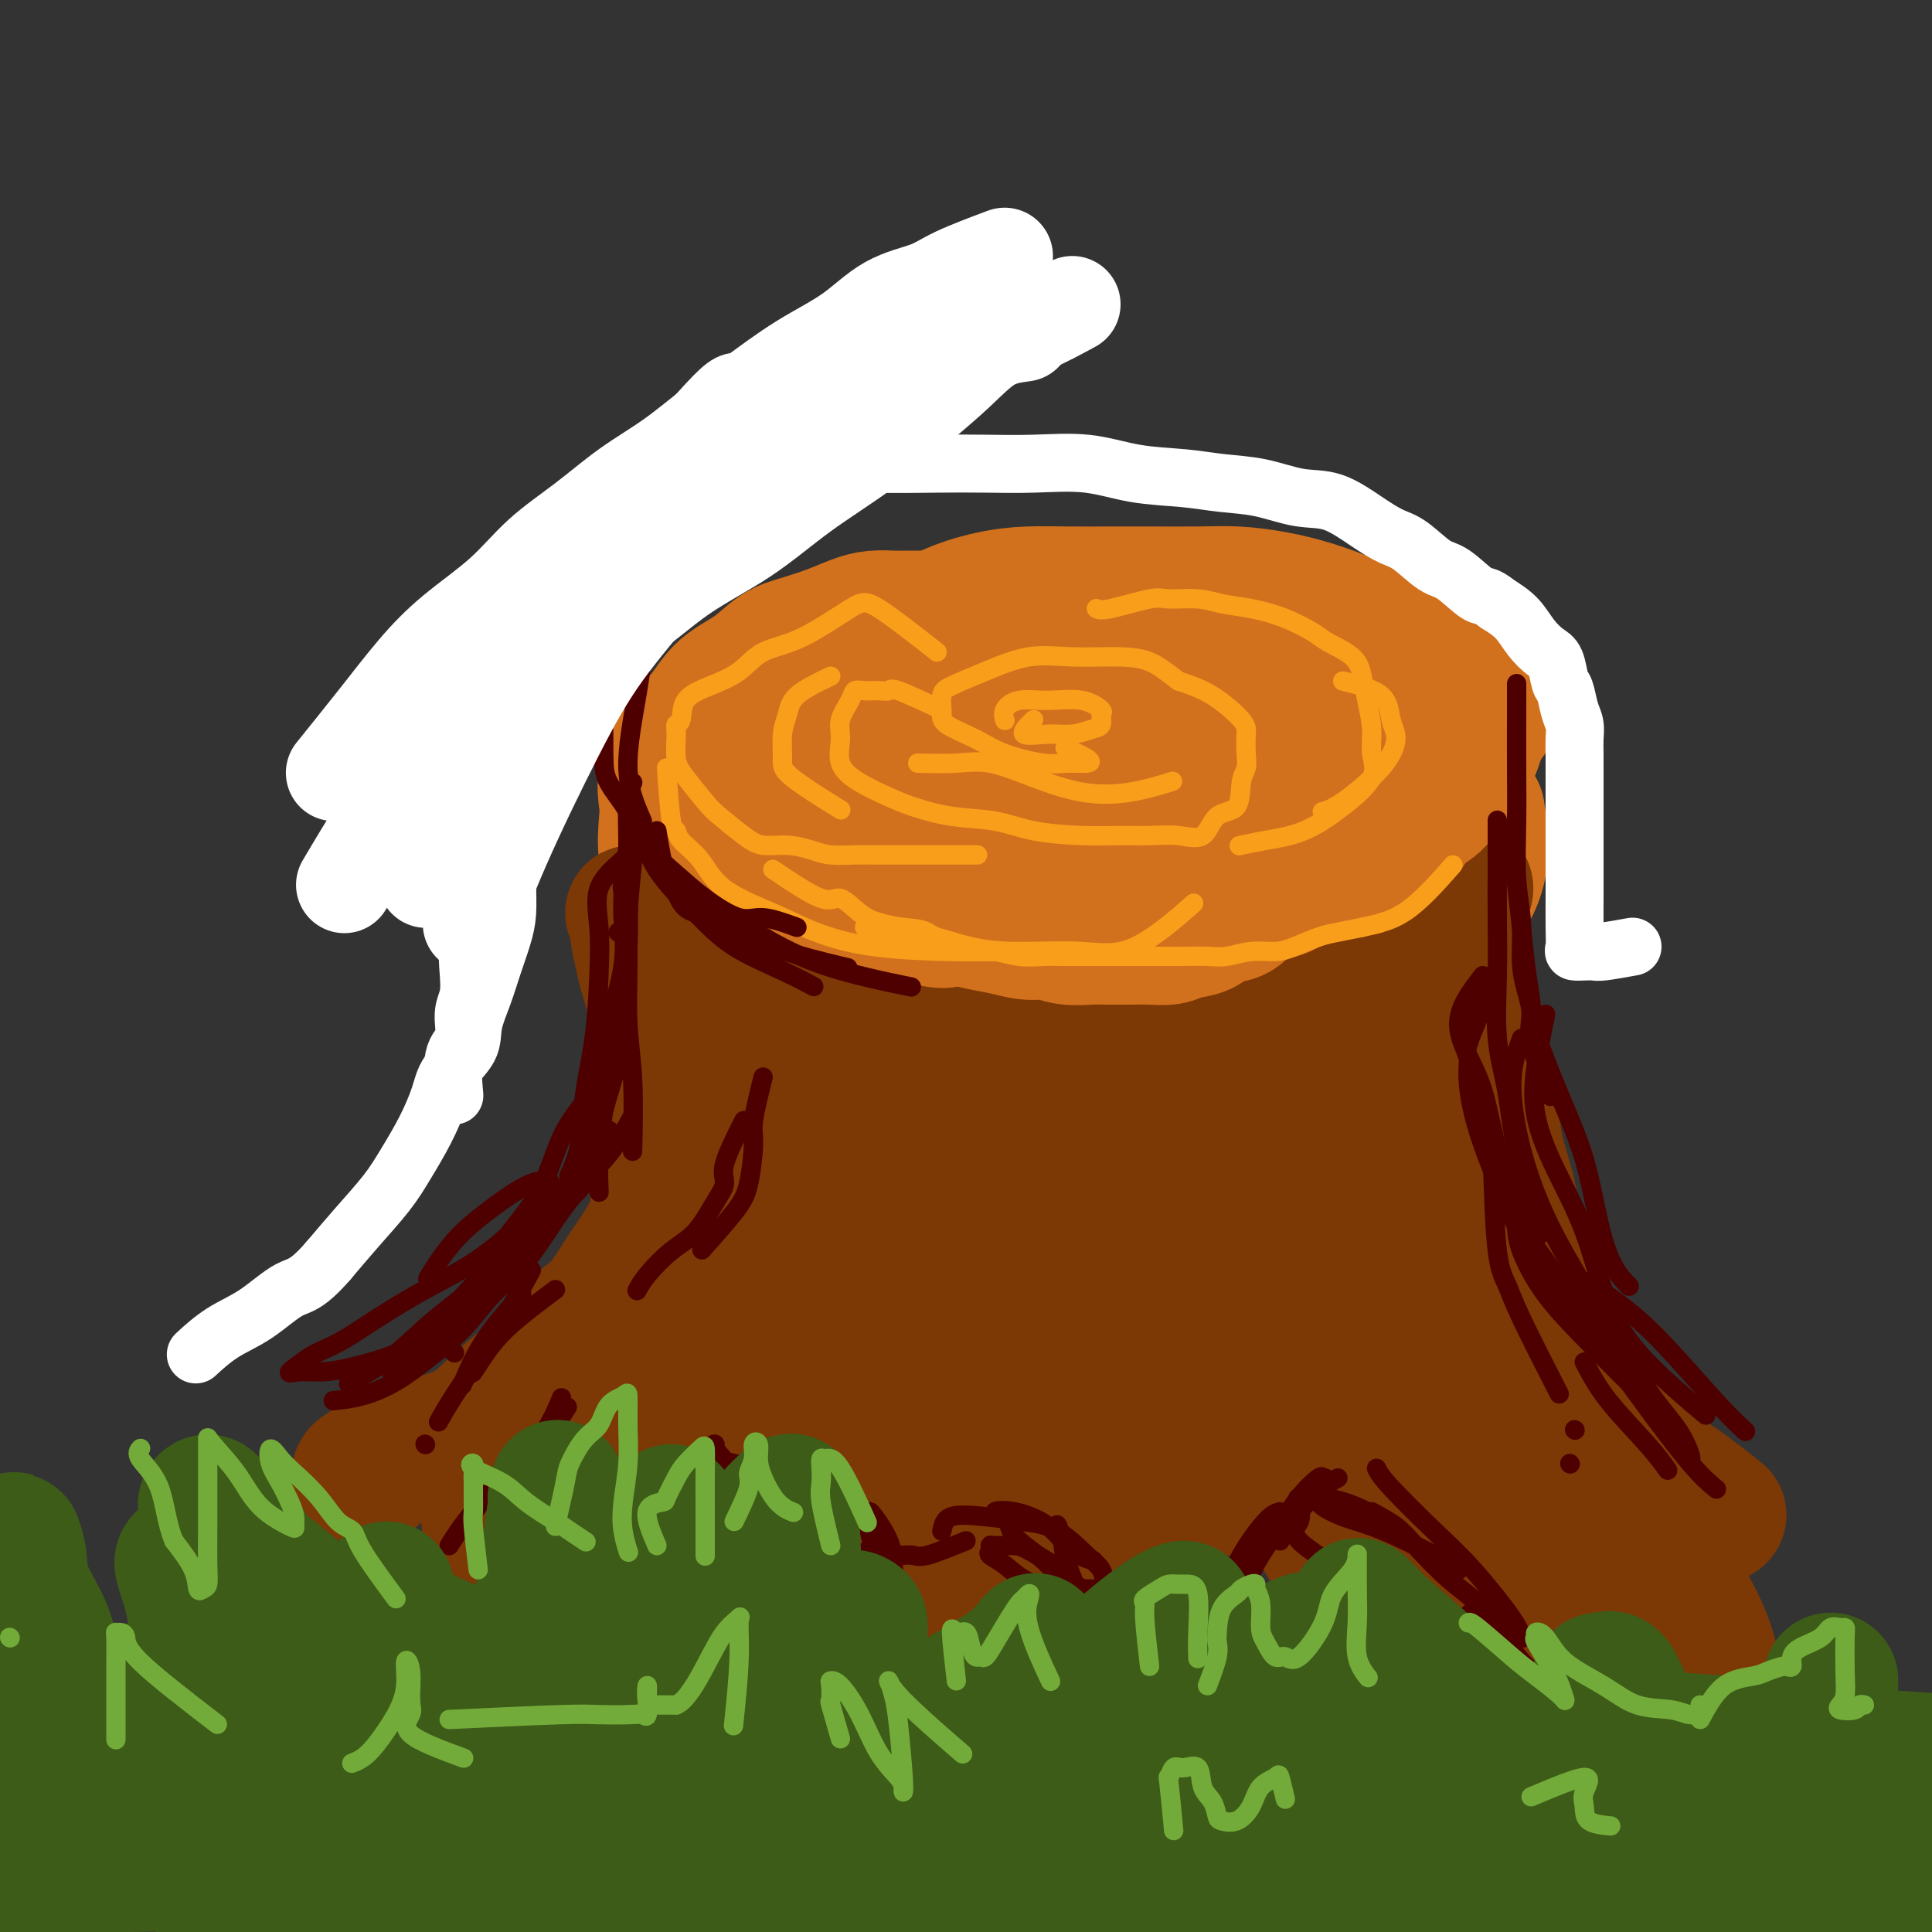 <svg viewBox='0 0 400 400' version='1.1' xmlns='http://www.w3.org/2000/svg' xmlns:xlink='http://www.w3.org/1999/xlink'><rect x="0" y="0" width="400" height="400" fill="#333333" stroke="none"/><g fill='none' stroke='rgb(124,56,5)' stroke-width='28' stroke-linecap='round' stroke-linejoin='round'><path d='M144,182c1.268,2.652 2.536,5.304 3,7c0.464,1.696 0.124,2.435 0,4c-0.124,1.565 -0.033,3.955 0,6c0.033,2.045 0.009,3.745 0,6c-0.009,2.255 -0.002,5.066 0,8c0.002,2.934 0.000,5.992 0,9c-0.000,3.008 0.001,5.965 0,9c-0.001,3.035 -0.003,6.149 0,9c0.003,2.851 0.011,5.439 0,8c-0.011,2.561 -0.040,5.096 0,8c0.040,2.904 0.150,6.178 0,9c-0.150,2.822 -0.559,5.191 -1,8c-0.441,2.809 -0.914,6.059 -2,9c-1.086,2.941 -2.786,5.572 -4,8c-1.214,2.428 -1.942,4.654 -3,6c-1.058,1.346 -2.445,1.813 -3,2c-0.555,0.187 -0.277,0.093 0,0'/><path d='M150,172c2.098,2.279 4.195,4.557 5,6c0.805,1.443 0.316,2.049 1,3c0.684,0.951 2.541,2.246 4,3c1.459,0.754 2.520,0.968 4,2c1.480,1.032 3.380,2.882 5,4c1.620,1.118 2.962,1.504 5,2c2.038,0.496 4.773,1.103 7,2c2.227,0.897 3.945,2.085 6,3c2.055,0.915 4.447,1.558 7,2c2.553,0.442 5.266,0.681 8,1c2.734,0.319 5.489,0.716 8,1c2.511,0.284 4.777,0.454 7,1c2.223,0.546 4.403,1.467 7,2c2.597,0.533 5.611,0.679 8,1c2.389,0.321 4.153,0.818 6,1c1.847,0.182 3.777,0.048 6,0c2.223,-0.048 4.738,-0.012 7,0c2.262,0.012 4.271,0.000 6,0c1.729,-0.000 3.180,0.011 5,0c1.820,-0.011 4.010,-0.046 6,-1c1.990,-0.954 3.779,-2.827 5,-4c1.221,-1.173 1.874,-1.644 3,-3c1.126,-1.356 2.726,-3.596 4,-5c1.274,-1.404 2.221,-1.973 3,-3c0.779,-1.027 1.389,-2.514 2,-4'/><path d='M285,186c3.476,-3.560 3.667,-2.958 4,-3c0.333,-0.042 0.810,-0.726 1,-1c0.190,-0.274 0.095,-0.137 0,0'/><path d='M297,173c-1.527,1.399 -3.055,2.797 -3,5c0.055,2.203 1.692,5.210 3,8c1.308,2.790 2.287,5.362 3,8c0.713,2.638 1.161,5.342 2,8c0.839,2.658 2.069,5.271 3,8c0.931,2.729 1.563,5.573 2,8c0.437,2.427 0.680,4.436 1,7c0.320,2.564 0.716,5.682 1,8c0.284,2.318 0.457,3.838 1,6c0.543,2.162 1.457,4.968 2,7c0.543,2.032 0.716,3.289 1,5c0.284,1.711 0.679,3.874 1,6c0.321,2.126 0.566,4.213 1,6c0.434,1.787 1.056,3.274 2,5c0.944,1.726 2.212,3.691 3,6c0.788,2.309 1.098,4.961 2,7c0.902,2.039 2.396,3.466 4,5c1.604,1.534 3.317,3.176 5,5c1.683,1.824 3.335,3.831 5,6c1.665,2.169 3.343,4.499 5,6c1.657,1.501 3.292,2.173 6,4c2.708,1.827 6.488,4.808 8,6c1.512,1.192 0.756,0.596 0,0'/><path d='M165,218c-0.828,4.289 -1.656,8.577 -2,11c-0.344,2.423 -0.202,2.980 0,5c0.202,2.020 0.466,5.503 0,9c-0.466,3.497 -1.661,7.009 -3,11c-1.339,3.991 -2.823,8.462 -5,13c-2.177,4.538 -5.046,9.143 -8,14c-2.954,4.857 -5.994,9.967 -9,14c-3.006,4.033 -5.978,6.990 -9,10c-3.022,3.010 -6.092,6.071 -9,8c-2.908,1.929 -5.652,2.724 -8,3c-2.348,0.276 -4.298,0.033 -6,0c-1.702,-0.033 -3.156,0.142 -4,0c-0.844,-0.142 -1.079,-0.603 0,-2c1.079,-1.397 3.471,-3.729 6,-7c2.529,-3.271 5.195,-7.480 9,-12c3.805,-4.520 8.749,-9.350 13,-15c4.251,-5.650 7.807,-12.119 12,-19c4.193,-6.881 9.021,-14.173 13,-21c3.979,-6.827 7.109,-13.189 10,-19c2.891,-5.811 5.545,-11.069 8,-16c2.455,-4.931 4.712,-9.533 6,-12c1.288,-2.467 1.608,-2.799 2,-3c0.392,-0.201 0.858,-0.270 1,0c0.142,0.270 -0.039,0.879 0,4c0.039,3.121 0.299,8.754 0,15c-0.299,6.246 -1.157,13.105 -2,20c-0.843,6.895 -1.669,13.827 -3,21c-1.331,7.173 -3.165,14.586 -5,22'/><path d='M172,272c-1.744,9.576 -2.103,12.017 -3,15c-0.897,2.983 -2.332,6.509 -3,7c-0.668,0.491 -0.569,-2.051 0,-6c0.569,-3.949 1.609,-9.304 3,-16c1.391,-6.696 3.133,-14.733 5,-23c1.867,-8.267 3.859,-16.765 6,-25c2.141,-8.235 4.432,-16.208 6,-22c1.568,-5.792 2.415,-9.403 3,-11c0.585,-1.597 0.909,-1.180 1,-1c0.091,0.180 -0.052,0.122 0,4c0.052,3.878 0.297,11.691 0,20c-0.297,8.309 -1.138,17.114 -2,26c-0.862,8.886 -1.747,17.854 -2,26c-0.253,8.146 0.126,15.471 0,21c-0.126,5.529 -0.756,9.261 -1,10c-0.244,0.739 -0.101,-1.514 0,-6c0.101,-4.486 0.160,-11.206 1,-19c0.840,-7.794 2.460,-16.663 4,-25c1.540,-8.337 3.001,-16.144 4,-23c0.999,-6.856 1.535,-12.763 3,-17c1.465,-4.237 3.859,-6.805 5,-8c1.141,-1.195 1.029,-1.017 1,-1c-0.029,0.017 0.026,-0.127 0,3c-0.026,3.127 -0.134,9.525 0,18c0.134,8.475 0.511,19.028 1,29c0.489,9.972 1.090,19.364 2,28c0.910,8.636 2.130,16.517 3,21c0.870,4.483 1.392,5.566 2,6c0.608,0.434 1.304,0.217 2,0'/><path d='M213,303c1.698,3.229 2.443,-2.198 3,-8c0.557,-5.802 0.926,-11.977 1,-20c0.074,-8.023 -0.147,-17.893 0,-27c0.147,-9.107 0.664,-17.452 1,-24c0.336,-6.548 0.492,-11.300 1,-14c0.508,-2.700 1.367,-3.347 2,-2c0.633,1.347 1.041,4.688 1,10c-0.041,5.312 -0.529,12.594 0,22c0.529,9.406 2.077,20.936 3,31c0.923,10.064 1.220,18.662 2,26c0.780,7.338 2.041,13.417 3,17c0.959,3.583 1.615,4.669 2,5c0.385,0.331 0.499,-0.095 1,-2c0.501,-1.905 1.389,-5.289 2,-12c0.611,-6.711 0.945,-16.748 1,-27c0.055,-10.252 -0.168,-20.721 0,-30c0.168,-9.279 0.727,-17.370 1,-23c0.273,-5.630 0.259,-8.799 1,-10c0.741,-1.201 2.235,-0.434 3,0c0.765,0.434 0.800,0.536 1,3c0.200,2.464 0.566,7.290 1,14c0.434,6.710 0.935,15.303 2,24c1.065,8.697 2.694,17.497 4,25c1.306,7.503 2.291,13.707 3,18c0.709,4.293 1.143,6.674 2,8c0.857,1.326 2.136,1.596 3,0c0.864,-1.596 1.314,-5.057 2,-11c0.686,-5.943 1.608,-14.369 2,-24c0.392,-9.631 0.255,-20.466 1,-29c0.745,-8.534 2.373,-14.767 4,-21'/><path d='M266,222c1.207,-13.582 0.725,-10.536 1,-10c0.275,0.536 1.306,-1.438 2,-2c0.694,-0.562 1.052,0.287 1,3c-0.052,2.713 -0.514,7.290 0,14c0.514,6.710 2.004,15.553 3,24c0.996,8.447 1.499,16.500 2,24c0.501,7.500 0.999,14.449 2,19c1.001,4.551 2.503,6.705 3,8c0.497,1.295 -0.011,1.731 0,1c0.011,-0.731 0.542,-2.628 1,-8c0.458,-5.372 0.844,-14.217 1,-23c0.156,-8.783 0.084,-17.504 0,-25c-0.084,-7.496 -0.178,-13.767 0,-20c0.178,-6.233 0.629,-12.428 1,-17c0.371,-4.572 0.661,-7.520 1,-9c0.339,-1.480 0.728,-1.493 1,-2c0.272,-0.507 0.426,-1.507 1,0c0.574,1.507 1.568,5.521 2,11c0.432,5.479 0.303,12.421 1,20c0.697,7.579 2.220,15.794 4,24c1.780,8.206 3.818,16.402 6,24c2.182,7.598 4.508,14.596 7,21c2.492,6.404 5.148,12.212 8,18c2.852,5.788 5.899,11.554 9,16c3.101,4.446 6.256,7.570 10,10c3.744,2.430 8.077,4.166 11,5c2.923,0.834 4.435,0.768 6,1c1.565,0.232 3.182,0.763 4,0c0.818,-0.763 0.836,-2.821 0,-6c-0.836,-3.179 -2.524,-7.480 -6,-13c-3.476,-5.520 -8.738,-12.260 -14,-19'/><path d='M334,311c-4.785,-6.080 -9.747,-11.780 -14,-16c-4.253,-4.220 -7.796,-6.958 -11,-9c-3.204,-2.042 -6.069,-3.386 -9,-5c-2.931,-1.614 -5.928,-3.498 -9,-5c-3.072,-1.502 -6.217,-2.622 -8,-4c-1.783,-1.378 -2.202,-3.014 -3,-4c-0.798,-0.986 -1.975,-1.322 -2,0c-0.025,1.322 1.103,4.301 2,8c0.897,3.699 1.563,8.118 3,13c1.437,4.882 3.644,10.228 5,15c1.356,4.772 1.861,8.969 2,13c0.139,4.031 -0.087,7.897 0,10c0.087,2.103 0.487,2.445 -1,3c-1.487,0.555 -4.862,1.324 -9,-3c-4.138,-4.324 -9.038,-13.740 -14,-23c-4.962,-9.260 -9.986,-18.365 -13,-24c-3.014,-5.635 -4.020,-7.800 -5,-9c-0.980,-1.200 -1.936,-1.434 -3,0c-1.064,1.434 -2.236,4.537 -3,10c-0.764,5.463 -1.122,13.285 -2,21c-0.878,7.715 -2.278,15.321 -3,22c-0.722,6.679 -0.768,12.429 -1,16c-0.232,3.571 -0.650,4.964 -1,6c-0.350,1.036 -0.634,1.717 -1,0c-0.366,-1.717 -0.816,-5.831 -2,-13c-1.184,-7.169 -3.102,-17.393 -5,-28c-1.898,-10.607 -3.777,-21.596 -5,-29c-1.223,-7.404 -1.791,-11.224 -2,-13c-0.209,-1.776 -0.060,-1.507 0,-1c0.060,0.507 0.030,1.254 0,2'/><path d='M220,264c-2.272,-10.914 -0.453,2.800 -1,12c-0.547,9.200 -3.459,13.885 -5,20c-1.541,6.115 -1.711,13.662 -3,20c-1.289,6.338 -3.697,11.469 -5,15c-1.303,3.531 -1.500,5.462 -3,7c-1.500,1.538 -4.301,2.684 -6,0c-1.699,-2.684 -2.296,-9.198 -4,-17c-1.704,-7.802 -4.515,-16.892 -6,-25c-1.485,-8.108 -1.643,-15.233 -2,-20c-0.357,-4.767 -0.912,-7.175 -1,-8c-0.088,-0.825 0.292,-0.068 0,2c-0.292,2.068 -1.257,5.446 -2,9c-0.743,3.554 -1.264,7.283 -2,12c-0.736,4.717 -1.686,10.422 -3,15c-1.314,4.578 -2.993,8.027 -4,10c-1.007,1.973 -1.342,2.468 -2,3c-0.658,0.532 -1.640,1.101 -2,-2c-0.360,-3.101 -0.097,-9.871 0,-18c0.097,-8.129 0.030,-17.616 0,-24c-0.030,-6.384 -0.021,-9.667 0,-12c0.021,-2.333 0.055,-3.718 0,-4c-0.055,-0.282 -0.197,0.540 0,2c0.197,1.460 0.735,3.560 0,7c-0.735,3.440 -2.743,8.221 -4,12c-1.257,3.779 -1.761,6.556 -3,11c-1.239,4.444 -3.211,10.555 -4,13c-0.789,2.445 -0.394,1.222 0,0'/></g>
<g fill='none' stroke='rgb(210,113,29)' stroke-width='28' stroke-linecap='round' stroke-linejoin='round'><path d='M182,149c-4.021,1.231 -8.042,2.462 -10,3c-1.958,0.538 -1.852,0.382 -3,1c-1.148,0.618 -3.551,2.010 -5,3c-1.449,0.990 -1.943,1.578 -3,3c-1.057,1.422 -2.676,3.679 -4,5c-1.324,1.321 -2.353,1.707 -3,3c-0.647,1.293 -0.911,3.495 -1,5c-0.089,1.505 -0.002,2.315 0,4c0.002,1.685 -0.080,4.247 0,6c0.080,1.753 0.322,2.697 1,4c0.678,1.303 1.792,2.964 3,4c1.208,1.036 2.509,1.447 4,2c1.491,0.553 3.173,1.248 5,2c1.827,0.752 3.798,1.559 6,2c2.202,0.441 4.636,0.514 7,1c2.364,0.486 4.657,1.384 7,2c2.343,0.616 4.736,0.949 7,1c2.264,0.051 4.399,-0.179 7,0c2.601,0.179 5.668,0.766 8,1c2.332,0.234 3.930,0.115 6,0c2.070,-0.115 4.611,-0.227 7,0c2.389,0.227 4.626,0.793 7,1c2.374,0.207 4.885,0.055 7,0c2.115,-0.055 3.835,-0.015 6,0c2.165,0.015 4.775,0.004 7,0c2.225,-0.004 4.064,-0.001 6,0c1.936,0.001 3.968,0.001 6,0'/><path d='M260,202c11.402,0.357 6.408,0.249 6,0c-0.408,-0.249 3.770,-0.641 6,-1c2.230,-0.359 2.510,-0.687 4,-1c1.490,-0.313 4.188,-0.613 6,-1c1.812,-0.387 2.736,-0.861 4,-2c1.264,-1.139 2.868,-2.944 4,-4c1.132,-1.056 1.791,-1.364 3,-2c1.209,-0.636 2.969,-1.599 4,-3c1.031,-1.401 1.334,-3.239 2,-5c0.666,-1.761 1.695,-3.445 2,-5c0.305,-1.555 -0.115,-2.981 0,-5c0.115,-2.019 0.766,-4.630 1,-7c0.234,-2.370 0.053,-4.500 0,-7c-0.053,-2.500 0.024,-5.369 0,-8c-0.024,-2.631 -0.148,-5.025 -1,-7c-0.852,-1.975 -2.430,-3.530 -4,-5c-1.570,-1.470 -3.130,-2.856 -5,-4c-1.870,-1.144 -4.049,-2.048 -6,-3c-1.951,-0.952 -3.675,-1.954 -6,-3c-2.325,-1.046 -5.249,-2.137 -8,-3c-2.751,-0.863 -5.327,-1.499 -8,-2c-2.673,-0.501 -5.444,-0.866 -8,-1c-2.556,-0.134 -4.898,-0.036 -8,0c-3.102,0.036 -6.966,0.011 -10,0c-3.034,-0.011 -5.240,-0.009 -8,0c-2.760,0.009 -6.073,0.026 -9,0c-2.927,-0.026 -5.467,-0.095 -8,0c-2.533,0.095 -5.061,0.355 -8,1c-2.939,0.645 -6.291,1.674 -9,3c-2.709,1.326 -4.774,2.950 -7,4c-2.226,1.050 -4.613,1.525 -7,2'/><path d='M182,133c-4.607,2.060 -4.624,2.710 -6,4c-1.376,1.290 -4.110,3.222 -6,5c-1.890,1.778 -2.937,3.403 -4,5c-1.063,1.597 -2.141,3.166 -3,5c-0.859,1.834 -1.499,3.934 -2,6c-0.501,2.066 -0.861,4.099 -1,6c-0.139,1.901 -0.055,3.672 0,6c0.055,2.328 0.081,5.215 0,8c-0.081,2.785 -0.268,5.468 0,8c0.268,2.532 0.991,4.912 2,7c1.009,2.088 2.303,3.883 4,6c1.697,2.117 3.796,4.557 6,6c2.204,1.443 4.515,1.889 7,3c2.485,1.111 5.146,2.886 8,4c2.854,1.114 5.902,1.569 9,2c3.098,0.431 6.247,0.840 10,1c3.753,0.160 8.112,0.070 12,0c3.888,-0.070 7.305,-0.121 11,0c3.695,0.121 7.667,0.413 11,0c3.333,-0.413 6.028,-1.532 9,-3c2.972,-1.468 6.221,-3.285 9,-5c2.779,-1.715 5.088,-3.327 7,-5c1.912,-1.673 3.426,-3.407 5,-5c1.574,-1.593 3.207,-3.044 4,-5c0.793,-1.956 0.747,-4.416 1,-6c0.253,-1.584 0.806,-2.290 1,-4c0.194,-1.710 0.030,-4.422 0,-7c-0.030,-2.578 0.074,-5.021 -1,-8c-1.074,-2.979 -3.328,-6.494 -6,-10c-2.672,-3.506 -5.764,-7.002 -9,-10c-3.236,-2.998 -6.618,-5.499 -10,-8'/><path d='M250,139c-6.260,-5.568 -9.410,-5.486 -13,-6c-3.590,-0.514 -7.622,-1.622 -12,-2c-4.378,-0.378 -9.103,-0.026 -14,0c-4.897,0.026 -9.964,-0.275 -14,0c-4.036,0.275 -7.039,1.126 -11,3c-3.961,1.874 -8.880,4.770 -12,8c-3.120,3.230 -4.440,6.794 -6,11c-1.560,4.206 -3.361,9.054 -4,14c-0.639,4.946 -0.116,9.991 0,14c0.116,4.009 -0.175,6.984 2,10c2.175,3.016 6.817,6.074 12,8c5.183,1.926 10.907,2.722 18,3c7.093,0.278 15.554,0.039 24,0c8.446,-0.039 16.876,0.123 24,-2c7.124,-2.123 12.941,-6.530 18,-11c5.059,-4.470 9.359,-9.002 12,-14c2.641,-4.998 3.621,-10.462 4,-15c0.379,-4.538 0.155,-8.151 0,-12c-0.155,-3.849 -0.243,-7.933 -3,-11c-2.757,-3.067 -8.185,-5.115 -14,-6c-5.815,-0.885 -12.017,-0.606 -19,0c-6.983,0.606 -14.747,1.538 -22,5c-7.253,3.462 -13.996,9.455 -20,15c-6.004,5.545 -11.270,10.643 -15,16c-3.730,5.357 -5.924,10.974 -7,14c-1.076,3.026 -1.034,3.463 0,5c1.034,1.537 3.061,4.175 7,5c3.939,0.825 9.791,-0.162 16,0c6.209,0.162 12.774,1.475 19,0c6.226,-1.475 12.113,-5.737 18,-10'/><path d='M238,181c5.527,-3.892 10.345,-8.622 14,-14c3.655,-5.378 6.148,-11.405 7,-17c0.852,-5.595 0.062,-10.759 0,-15c-0.062,-4.241 0.603,-7.558 -2,-9c-2.603,-1.442 -8.473,-1.007 -14,-1c-5.527,0.007 -10.710,-0.413 -17,2c-6.290,2.413 -13.687,7.659 -20,12c-6.313,4.341 -11.543,7.775 -16,12c-4.457,4.225 -8.140,9.239 -10,13c-1.860,3.761 -1.898,6.268 -2,8c-0.102,1.732 -0.269,2.687 2,4c2.269,1.313 6.973,2.983 12,4c5.027,1.017 10.378,1.381 16,1c5.622,-0.381 11.514,-1.507 17,-4c5.486,-2.493 10.566,-6.353 15,-10c4.434,-3.647 8.222,-7.081 10,-11c1.778,-3.919 1.547,-8.324 2,-11c0.453,-2.676 1.591,-3.623 0,-4c-1.591,-0.377 -5.911,-0.185 -10,0c-4.089,0.185 -7.947,0.364 -12,3c-4.053,2.636 -8.300,7.728 -12,12c-3.700,4.272 -6.851,7.722 -9,11c-2.149,3.278 -3.295,6.382 -4,9c-0.705,2.618 -0.968,4.749 0,6c0.968,1.251 3.166,1.622 6,2c2.834,0.378 6.304,0.762 11,0c4.696,-0.762 10.617,-2.671 16,-6c5.383,-3.329 10.226,-8.078 14,-13c3.774,-4.922 6.478,-10.018 8,-14c1.522,-3.982 1.864,-6.852 1,-8c-0.864,-1.148 -2.932,-0.574 -5,0'/><path d='M256,143c-1.996,0.998 -4.485,3.493 -7,6c-2.515,2.507 -5.055,5.025 -7,7c-1.945,1.975 -3.294,3.406 -4,5c-0.706,1.594 -0.770,3.352 -1,4c-0.230,0.648 -0.627,0.185 0,-1c0.627,-1.185 2.276,-3.091 4,-6c1.724,-2.909 3.522,-6.820 5,-10c1.478,-3.180 2.636,-5.629 3,-8c0.364,-2.371 -0.066,-4.663 0,-6c0.066,-1.337 0.629,-1.717 0,-2c-0.629,-0.283 -2.448,-0.468 -4,-1c-1.552,-0.532 -2.836,-1.410 -5,-2c-2.164,-0.590 -5.206,-0.890 -8,-1c-2.794,-0.110 -5.339,-0.029 -8,0c-2.661,0.029 -5.438,0.008 -8,0c-2.562,-0.008 -4.910,-0.002 -7,0c-2.090,0.002 -3.923,0.001 -6,0c-2.077,-0.001 -4.397,-0.001 -6,0c-1.603,0.001 -2.490,0.002 -4,0c-1.510,-0.002 -3.644,-0.009 -5,0c-1.356,0.009 -1.933,0.033 -3,0c-1.067,-0.033 -2.623,-0.124 -4,0c-1.377,0.124 -2.575,0.462 -4,1c-1.425,0.538 -3.077,1.276 -5,2c-1.923,0.724 -4.117,1.435 -6,2c-1.883,0.565 -3.455,0.983 -5,2c-1.545,1.017 -3.064,2.633 -5,4c-1.936,1.367 -4.291,2.483 -6,4c-1.709,1.517 -2.774,3.433 -4,5c-1.226,1.567 -2.613,2.783 -4,4'/><path d='M142,152c-3.272,3.877 -1.950,5.070 -2,6c-0.050,0.930 -1.470,1.596 -2,3c-0.530,1.404 -0.168,3.547 0,5c0.168,1.453 0.144,2.217 0,4c-0.144,1.783 -0.407,4.583 0,7c0.407,2.417 1.485,4.449 3,7c1.515,2.551 3.466,5.621 5,8c1.534,2.379 2.651,4.066 4,6c1.349,1.934 2.930,4.116 5,6c2.070,1.884 4.630,3.472 7,5c2.370,1.528 4.551,2.998 7,4c2.449,1.002 5.168,1.536 8,2c2.832,0.464 5.778,0.859 9,1c3.222,0.141 6.720,0.030 10,0c3.280,-0.030 6.342,0.021 10,0c3.658,-0.021 7.911,-0.114 12,0c4.089,0.114 8.015,0.435 12,0c3.985,-0.435 8.029,-1.627 12,-3c3.971,-1.373 7.868,-2.929 12,-4c4.132,-1.071 8.499,-1.659 13,-3c4.501,-1.341 9.136,-3.436 13,-5c3.864,-1.564 6.958,-2.596 10,-4c3.042,-1.404 6.032,-3.181 9,-6c2.968,-2.819 5.915,-6.682 7,-11c1.085,-4.318 0.310,-9.091 0,-11c-0.310,-1.909 -0.155,-0.955 0,0'/></g>
<g fill='none' stroke='rgb(124,56,5)' stroke-width='28' stroke-linecap='round' stroke-linejoin='round'><path d='M148,198c3.649,2.728 7.298,5.456 10,7c2.702,1.544 4.458,1.905 6,3c1.542,1.095 2.871,2.923 5,4c2.129,1.077 5.060,1.403 7,2c1.940,0.597 2.890,1.466 5,2c2.110,0.534 5.381,0.731 8,1c2.619,0.269 4.584,0.608 7,1c2.416,0.392 5.281,0.838 8,1c2.719,0.162 5.292,0.041 8,0c2.708,-0.041 5.551,-0.002 8,0c2.449,0.002 4.503,-0.033 7,0c2.497,0.033 5.436,0.133 8,0c2.564,-0.133 4.754,-0.500 7,-1c2.246,-0.500 4.550,-1.133 7,-2c2.450,-0.867 5.046,-1.969 7,-3c1.954,-1.031 3.267,-1.993 5,-3c1.733,-1.007 3.888,-2.059 6,-3c2.112,-0.941 4.182,-1.770 6,-3c1.818,-1.230 3.385,-2.860 5,-4c1.615,-1.140 3.276,-1.791 5,-3c1.724,-1.209 3.509,-2.976 5,-4c1.491,-1.024 2.688,-1.305 4,-2c1.312,-0.695 2.738,-1.802 4,-3c1.262,-1.198 2.361,-2.485 3,-3c0.639,-0.515 0.820,-0.257 1,0'/><path d='M300,185c6.803,-3.654 1.810,1.211 0,4c-1.810,2.789 -0.437,3.501 0,5c0.437,1.499 -0.063,3.786 0,7c0.063,3.214 0.690,7.356 1,11c0.310,3.644 0.305,6.789 1,10c0.695,3.211 2.091,6.488 3,10c0.909,3.512 1.333,7.258 2,11c0.667,3.742 1.579,7.479 2,11c0.421,3.521 0.351,6.827 1,10c0.649,3.173 2.016,6.214 3,9c0.984,2.786 1.584,5.318 2,8c0.416,2.682 0.647,5.514 1,7c0.353,1.486 0.826,1.625 1,2c0.174,0.375 0.047,0.985 0,1c-0.047,0.015 -0.013,-0.567 0,-1c0.013,-0.433 0.006,-0.718 0,-1c-0.006,-0.282 -0.012,-0.561 0,-1c0.012,-0.439 0.042,-1.037 0,-2c-0.042,-0.963 -0.157,-2.291 0,-4c0.157,-1.709 0.586,-3.798 0,-7c-0.586,-3.202 -2.188,-7.518 -4,-12c-1.812,-4.482 -3.834,-9.130 -5,-14c-1.166,-4.870 -1.476,-9.963 -2,-14c-0.524,-4.037 -1.262,-7.019 -2,-10'/><path d='M304,225c-2.464,-9.467 -2.125,-8.135 -2,-9c0.125,-0.865 0.034,-3.928 0,-6c-0.034,-2.072 -0.013,-3.153 0,-5c0.013,-1.847 0.017,-4.459 0,-6c-0.017,-1.541 -0.054,-2.013 0,-3c0.054,-0.987 0.200,-2.491 0,-3c-0.200,-0.509 -0.745,-0.022 -1,0c-0.255,0.022 -0.219,-0.419 -1,0c-0.781,0.419 -2.380,1.698 -4,3c-1.620,1.302 -3.263,2.626 -5,4c-1.737,1.374 -3.570,2.799 -6,4c-2.430,1.201 -5.459,2.178 -8,3c-2.541,0.822 -4.596,1.488 -7,2c-2.404,0.512 -5.157,0.869 -8,1c-2.843,0.131 -5.775,0.035 -9,0c-3.225,-0.035 -6.744,-0.009 -10,0c-3.256,0.009 -6.250,0.003 -10,0c-3.750,-0.003 -8.257,-0.001 -12,0c-3.743,0.001 -6.722,0.000 -10,0c-3.278,-0.000 -6.854,-0.000 -10,0c-3.146,0.000 -5.863,0.001 -9,0c-3.137,-0.001 -6.696,-0.002 -10,0c-3.304,0.002 -6.354,0.009 -9,0c-2.646,-0.009 -4.889,-0.033 -7,0c-2.111,0.033 -4.092,0.122 -6,0c-1.908,-0.122 -3.745,-0.456 -5,-1c-1.255,-0.544 -1.930,-1.298 -3,-2c-1.070,-0.702 -2.535,-1.351 -4,-2'/><path d='M148,205c-2.624,-1.349 -3.183,-2.220 -4,-3c-0.817,-0.780 -1.892,-1.469 -3,-2c-1.108,-0.531 -2.249,-0.904 -3,-2c-0.751,-1.096 -1.111,-2.914 -2,-4c-0.889,-1.086 -2.306,-1.440 -3,-2c-0.694,-0.560 -0.666,-1.324 -1,-2c-0.334,-0.676 -1.030,-1.262 -1,-1c0.030,0.262 0.786,1.372 1,2c0.214,0.628 -0.114,0.773 0,2c0.114,1.227 0.672,3.535 1,5c0.328,1.465 0.428,2.087 1,4c0.572,1.913 1.617,5.117 2,8c0.383,2.883 0.105,5.444 0,8c-0.105,2.556 -0.036,5.106 0,8c0.036,2.894 0.041,6.133 0,9c-0.041,2.867 -0.126,5.362 0,8c0.126,2.638 0.464,5.420 0,8c-0.464,2.580 -1.730,4.957 -3,7c-1.270,2.043 -2.543,3.752 -4,6c-1.457,2.248 -3.096,5.036 -5,7c-1.904,1.964 -4.073,3.105 -6,5c-1.927,1.895 -3.613,4.543 -6,7c-2.387,2.457 -5.476,4.724 -8,7c-2.524,2.276 -4.483,4.560 -7,6c-2.517,1.440 -5.592,2.035 -8,3c-2.408,0.965 -4.148,2.298 -6,3c-1.852,0.702 -3.815,0.772 -5,1c-1.185,0.228 -1.593,0.614 -2,1'/><path d='M76,304c-3.267,1.689 -0.933,1.911 0,2c0.933,0.089 0.467,0.044 0,0'/><path d='M157,205c-0.112,3.726 -0.223,7.451 1,11c1.223,3.549 3.781,6.920 6,10c2.219,3.080 4.097,5.868 9,9c4.903,3.132 12.829,6.609 16,8c3.171,1.391 1.585,0.695 0,0'/></g>
<g fill='none' stroke='rgb(210,113,29)' stroke-width='28' stroke-linecap='round' stroke-linejoin='round'><path d='M169,140c-4.349,0.188 -8.698,0.375 -11,1c-2.302,0.625 -2.557,1.687 -3,3c-0.443,1.313 -1.074,2.877 -2,4c-0.926,1.123 -2.147,1.807 -3,3c-0.853,1.193 -1.339,2.897 -2,4c-0.661,1.103 -1.498,1.606 -2,2c-0.502,0.394 -0.670,0.681 -1,1c-0.330,0.319 -0.822,0.671 -1,1c-0.178,0.329 -0.042,0.637 0,1c0.042,0.363 -0.011,0.783 0,1c0.011,0.217 0.084,0.231 0,1c-0.084,0.769 -0.325,2.293 0,3c0.325,0.707 1.218,0.598 2,1c0.782,0.402 1.454,1.317 2,2c0.546,0.683 0.967,1.135 2,2c1.033,0.865 2.679,2.143 4,3c1.321,0.857 2.315,1.293 4,2c1.685,0.707 4.059,1.684 6,3c1.941,1.316 3.448,2.971 5,4c1.552,1.029 3.148,1.430 5,2c1.852,0.570 3.960,1.307 6,2c2.040,0.693 4.011,1.341 6,2c1.989,0.659 3.994,1.330 6,2'/><path d='M192,190c4.390,1.189 3.864,0.160 5,0c1.136,-0.160 3.933,0.549 6,1c2.067,0.451 3.404,0.643 5,1c1.596,0.357 3.450,0.880 5,1c1.550,0.120 2.795,-0.164 4,0c1.205,0.164 2.369,0.776 4,1c1.631,0.224 3.728,0.061 5,0c1.272,-0.061 1.718,-0.020 3,0c1.282,0.020 3.400,0.018 5,0c1.600,-0.018 2.682,-0.050 4,0c1.318,0.050 2.874,0.184 4,0c1.126,-0.184 1.824,-0.687 3,-1c1.176,-0.313 2.831,-0.437 4,-1c1.169,-0.563 1.854,-1.564 3,-2c1.146,-0.436 2.755,-0.306 4,-1c1.245,-0.694 2.127,-2.212 3,-3c0.873,-0.788 1.736,-0.848 3,-1c1.264,-0.152 2.930,-0.398 4,-1c1.070,-0.602 1.545,-1.561 3,-2c1.455,-0.439 3.891,-0.360 5,-1c1.109,-0.640 0.892,-2.001 2,-3c1.108,-0.999 3.541,-1.636 5,-2c1.459,-0.364 1.945,-0.456 3,-1c1.055,-0.544 2.679,-1.540 4,-2c1.321,-0.460 2.339,-0.382 3,-1c0.661,-0.618 0.965,-1.930 2,-3c1.035,-1.070 2.802,-1.897 4,-3c1.198,-1.103 1.826,-2.481 3,-4c1.174,-1.519 2.893,-3.178 4,-5c1.107,-1.822 1.602,-3.806 2,-5c0.398,-1.194 0.699,-1.597 1,-2'/><path d='M307,150c2.667,-3.667 1.333,-1.833 0,0'/></g>
<g fill='none' stroke='rgb(249,158,27)' stroke-width='4' stroke-linecap='round' stroke-linejoin='round'><path d='M194,135c-4.639,-3.639 -9.278,-7.278 -12,-9c-2.722,-1.722 -3.528,-1.528 -6,0c-2.472,1.528 -6.610,4.389 -10,6c-3.390,1.611 -6.032,1.973 -8,3c-1.968,1.027 -3.263,2.719 -5,4c-1.737,1.281 -3.915,2.150 -6,3c-2.085,0.850 -4.076,1.680 -5,3c-0.924,1.320 -0.779,3.131 -1,4c-0.221,0.869 -0.806,0.796 -1,1c-0.194,0.204 0.004,0.686 0,2c-0.004,1.314 -0.209,3.461 0,5c0.209,1.539 0.834,2.469 2,4c1.166,1.531 2.873,3.663 4,5c1.127,1.337 1.673,1.878 3,3c1.327,1.122 3.434,2.826 5,4c1.566,1.174 2.590,1.817 4,2c1.410,0.183 3.207,-0.095 5,0c1.793,0.095 3.581,0.561 5,1c1.419,0.439 2.468,0.850 4,1c1.532,0.150 3.546,0.040 5,0c1.454,-0.040 2.348,-0.011 4,0c1.652,0.011 4.061,0.003 7,0c2.939,-0.003 6.407,-0.001 9,0c2.593,0.001 4.312,0.000 5,0c0.688,-0.000 0.344,-0.000 0,0'/><path d='M227,126c0.443,0.228 0.886,0.457 3,0c2.114,-0.457 5.900,-1.598 8,-2c2.100,-0.402 2.513,-0.064 4,0c1.487,0.064 4.048,-0.145 6,0c1.952,0.145 3.297,0.643 5,1c1.703,0.357 3.766,0.573 6,1c2.234,0.427 4.640,1.064 7,2c2.360,0.936 4.673,2.170 6,3c1.327,0.830 1.666,1.257 3,2c1.334,0.743 3.663,1.804 5,3c1.337,1.196 1.683,2.527 2,4c0.317,1.473 0.604,3.089 1,5c0.396,1.911 0.899,4.119 1,6c0.101,1.881 -0.201,3.435 0,5c0.201,1.565 0.904,3.141 0,5c-0.904,1.859 -3.416,4.001 -6,6c-2.584,1.999 -5.239,3.855 -8,5c-2.761,1.145 -5.628,1.577 -8,2c-2.372,0.423 -4.249,0.835 -5,1c-0.751,0.165 -0.375,0.082 0,0'/><path d='M195,147c-3.618,-1.691 -7.235,-3.383 -9,-4c-1.765,-0.617 -1.676,-0.161 -2,0c-0.324,0.161 -1.061,0.027 -2,0c-0.939,-0.027 -2.079,0.052 -3,0c-0.921,-0.052 -1.622,-0.237 -2,0c-0.378,0.237 -0.431,0.895 -1,2c-0.569,1.105 -1.654,2.656 -2,4c-0.346,1.344 0.046,2.481 0,4c-0.046,1.519 -0.529,3.419 0,5c0.529,1.581 2.071,2.842 4,4c1.929,1.158 4.244,2.212 6,3c1.756,0.788 2.953,1.311 5,2c2.047,0.689 4.945,1.543 8,2c3.055,0.457 6.269,0.515 9,1c2.731,0.485 4.981,1.397 8,2c3.019,0.603 6.808,0.897 10,1c3.192,0.103 5.787,0.013 8,0c2.213,-0.013 4.043,0.050 6,0c1.957,-0.050 4.040,-0.212 6,0c1.960,0.212 3.797,0.797 5,0c1.203,-0.797 1.772,-2.978 3,-4c1.228,-1.022 3.113,-0.886 4,-2c0.887,-1.114 0.774,-3.479 1,-5c0.226,-1.521 0.790,-2.200 1,-3c0.210,-0.800 0.067,-1.723 0,-3c-0.067,-1.277 -0.059,-2.909 0,-4c0.059,-1.091 0.170,-1.640 -1,-3c-1.170,-1.360 -3.620,-3.531 -6,-5c-2.380,-1.469 -4.690,-2.234 -7,-3'/><path d='M244,141c-3.293,-2.544 -4.524,-3.405 -6,-4c-1.476,-0.595 -3.197,-0.924 -6,-1c-2.803,-0.076 -6.688,0.100 -10,0c-3.312,-0.100 -6.050,-0.475 -9,0c-2.950,0.475 -6.111,1.800 -9,3c-2.889,1.200 -5.507,2.274 -7,3c-1.493,0.726 -1.860,1.103 -2,2c-0.140,0.897 -0.054,2.312 0,3c0.054,0.688 0.075,0.647 0,1c-0.075,0.353 -0.247,1.100 1,2c1.247,0.900 3.914,1.955 6,3c2.086,1.045 3.593,2.082 6,3c2.407,0.918 5.716,1.717 8,2c2.284,0.283 3.543,0.051 5,0c1.457,-0.051 3.112,0.079 4,0c0.888,-0.079 1.008,-0.367 0,-1c-1.008,-0.633 -3.145,-1.609 -4,-2c-0.855,-0.391 -0.427,-0.195 0,0'/><path d='M179,192c1.700,0.505 3.399,1.010 5,1c1.601,-0.010 3.103,-0.534 6,0c2.897,0.534 7.188,2.128 11,3c3.812,0.872 7.146,1.024 11,1c3.854,-0.024 8.229,-0.223 12,0c3.771,0.223 6.938,0.868 11,-1c4.062,-1.868 9.018,-6.248 11,-8c1.982,-1.752 0.991,-0.876 0,0'/><path d='M278,141c3.194,0.788 6.389,1.577 8,3c1.611,1.423 1.640,3.481 2,5c0.360,1.519 1.052,2.498 1,4c-0.052,1.502 -0.849,3.526 -3,6c-2.151,2.474 -5.656,5.397 -8,7c-2.344,1.603 -3.527,1.887 -4,2c-0.473,0.113 -0.237,0.057 0,0'/><path d='M214,149c-1.288,1.275 -2.576,2.550 -2,3c0.576,0.450 3.015,0.075 5,0c1.985,-0.075 3.515,0.150 5,0c1.485,-0.150 2.924,-0.675 4,-1c1.076,-0.325 1.787,-0.451 2,-1c0.213,-0.549 -0.074,-1.522 0,-2c0.074,-0.478 0.510,-0.462 0,-1c-0.510,-0.538 -1.965,-1.629 -4,-2c-2.035,-0.371 -4.650,-0.022 -7,0c-2.350,0.022 -4.434,-0.283 -6,0c-1.566,0.283 -2.614,1.153 -3,2c-0.386,0.847 -0.110,1.671 0,2c0.110,0.329 0.055,0.165 0,0'/><path d='M190,158c2.797,0.068 5.595,0.136 8,0c2.405,-0.136 4.418,-0.475 7,0c2.582,0.475 5.733,1.763 9,3c3.267,1.237 6.649,2.424 10,3c3.351,0.576 6.671,0.540 10,0c3.329,-0.540 6.665,-1.583 8,-2c1.335,-0.417 0.667,-0.209 0,0'/><path d='M172,140c-2.763,1.324 -5.526,2.647 -7,4c-1.474,1.353 -1.658,2.735 -2,4c-0.342,1.265 -0.843,2.414 -1,4c-0.157,1.586 0.030,3.611 0,5c-0.030,1.389 -0.277,2.143 2,4c2.277,1.857 7.079,4.816 9,6c1.921,1.184 0.960,0.592 0,0'/><path d='M138,159c0.313,4.461 0.627,8.923 1,11c0.373,2.077 0.807,1.770 1,2c0.193,0.230 0.147,0.998 1,2c0.853,1.002 2.606,2.236 4,4c1.394,1.764 2.428,4.056 5,6c2.572,1.944 6.683,3.540 10,5c3.317,1.460 5.839,2.783 9,4c3.161,1.217 6.961,2.326 12,3c5.039,0.674 11.318,0.912 16,1c4.682,0.088 7.766,0.025 9,0c1.234,-0.025 0.617,-0.013 0,0'/><path d='M160,180c3.871,2.613 7.742,5.225 10,6c2.258,0.775 2.904,-0.289 4,0c1.096,0.289 2.641,1.930 4,3c1.359,1.070 2.533,1.569 4,2c1.467,0.431 3.227,0.794 5,1c1.773,0.206 3.558,0.255 5,1c1.442,0.745 2.542,2.186 4,3c1.458,0.814 3.273,1.003 5,1c1.727,-0.003 3.366,-0.197 5,0c1.634,0.197 3.264,0.785 5,1c1.736,0.215 3.578,0.058 5,0c1.422,-0.058 2.423,-0.015 4,0c1.577,0.015 3.731,0.004 5,0c1.269,-0.004 1.654,-0.001 3,0c1.346,0.001 3.655,-0.000 5,0c1.345,0.000 1.727,0.001 3,0c1.273,-0.001 3.438,-0.004 5,0c1.562,0.004 2.522,0.016 4,0c1.478,-0.016 3.475,-0.059 5,0c1.525,0.059 2.578,0.219 4,0c1.422,-0.219 3.211,-0.818 5,-1c1.789,-0.182 3.576,0.053 5,0c1.424,-0.053 2.485,-0.396 4,-1c1.515,-0.604 3.485,-1.470 5,-2c1.515,-0.530 2.576,-0.723 4,-1c1.424,-0.277 3.212,-0.639 5,-1'/><path d='M282,192c5.002,-1.100 3.506,-0.852 4,-1c0.494,-0.148 2.979,-0.694 6,-3c3.021,-2.306 6.577,-6.373 8,-8c1.423,-1.627 0.711,-0.813 0,0'/></g>
<g fill='none' stroke='rgb(78,0,0)' stroke-width='4' stroke-linecap='round' stroke-linejoin='round'><path d='M131,178c-0.431,4.234 -0.862,8.468 -1,12c-0.138,3.532 0.015,6.364 0,10c-0.015,3.636 -0.200,8.078 0,12c0.200,3.922 0.785,7.325 1,12c0.215,4.675 0.062,10.621 0,13c-0.062,2.379 -0.031,1.189 0,0'/><path d='M131,170c-0.851,4.825 -1.703,9.651 -2,12c-0.297,2.349 -0.040,2.223 0,3c0.040,0.777 -0.137,2.458 0,5c0.137,2.542 0.587,5.947 0,10c-0.587,4.053 -2.210,8.755 -3,13c-0.790,4.245 -0.748,8.035 -1,12c-0.252,3.965 -0.799,8.106 -1,12c-0.201,3.894 -0.058,7.541 0,9c0.058,1.459 0.029,0.729 0,0'/><path d='M131,162c-0.425,1.012 -0.849,2.024 -1,4c-0.151,1.976 -0.027,4.918 0,8c0.027,3.082 -0.043,6.306 0,10c0.043,3.694 0.197,7.859 0,12c-0.197,4.141 -0.746,8.259 -1,12c-0.254,3.741 -0.212,7.106 -1,11c-0.788,3.894 -2.404,8.318 -3,11c-0.596,2.682 -0.170,3.624 0,4c0.170,0.376 0.085,0.188 0,0'/><path d='M129,178c-2.109,1.849 -4.218,3.698 -5,6c-0.782,2.302 -0.236,5.058 0,8c0.236,2.942 0.161,6.071 0,10c-0.161,3.929 -0.408,8.658 -1,13c-0.592,4.342 -1.530,8.298 -2,12c-0.470,3.702 -0.473,7.151 -1,10c-0.527,2.849 -1.579,5.100 -2,6c-0.421,0.900 -0.210,0.450 0,0'/><path d='M125,208c-0.463,3.090 -0.925,6.180 -1,9c-0.075,2.820 0.238,5.370 -1,8c-1.238,2.630 -4.028,5.340 -6,9c-1.972,3.660 -3.127,8.270 -5,12c-1.873,3.730 -4.466,6.581 -7,10c-2.534,3.419 -5.010,7.405 -6,9c-0.990,1.595 -0.495,0.797 0,0'/><path d='M131,231c-1.445,2.685 -2.890,5.370 -5,8c-2.110,2.630 -4.884,5.206 -8,8c-3.116,2.794 -6.572,5.806 -10,9c-3.428,3.194 -6.827,6.568 -10,10c-3.173,3.432 -6.118,6.920 -9,10c-2.882,3.080 -5.699,5.752 -7,7c-1.301,1.248 -1.086,1.071 -1,1c0.086,-0.071 0.043,-0.035 0,0'/><path d='M128,235c-2.437,3.708 -4.873,7.417 -7,10c-2.127,2.583 -3.944,4.041 -6,6c-2.056,1.959 -4.353,4.421 -7,7c-2.647,2.579 -5.646,5.277 -9,8c-3.354,2.723 -7.064,5.472 -10,8c-2.936,2.528 -5.098,4.834 -8,7c-2.902,2.166 -6.543,4.190 -8,5c-1.457,0.810 -0.728,0.405 0,0'/><path d='M69,290c1.909,-0.198 3.817,-0.397 6,-1c2.183,-0.603 4.640,-1.612 7,-3c2.360,-1.388 4.621,-3.156 7,-5c2.379,-1.844 4.874,-3.766 7,-6c2.126,-2.234 3.882,-4.782 6,-7c2.118,-2.218 4.598,-4.107 7,-7c2.402,-2.893 4.726,-6.791 7,-10c2.274,-3.209 4.499,-5.730 6,-8c1.501,-2.270 2.277,-4.290 3,-6c0.723,-1.710 1.392,-3.108 1,-3c-0.392,0.108 -1.845,1.724 -3,3c-1.155,1.276 -2.014,2.212 -3,4c-0.986,1.788 -2.100,4.429 -4,7c-1.900,2.571 -4.585,5.073 -7,8c-2.415,2.927 -4.560,6.279 -7,9c-2.440,2.721 -5.176,4.810 -8,7c-2.824,2.190 -5.736,4.481 -8,6c-2.264,1.519 -3.881,2.266 -6,3c-2.119,0.734 -4.739,1.456 -7,2c-2.261,0.544 -4.163,0.909 -6,1c-1.837,0.091 -3.610,-0.091 -5,0c-1.390,0.091 -2.397,0.455 -2,0c0.397,-0.455 2.199,-1.727 4,-3'/><path d='M64,281c1.315,-0.922 3.603,-1.727 6,-3c2.397,-1.273 4.903,-3.012 8,-5c3.097,-1.988 6.783,-4.224 10,-6c3.217,-1.776 5.963,-3.092 9,-5c3.037,-1.908 6.363,-4.406 9,-7c2.637,-2.594 4.584,-5.282 6,-7c1.416,-1.718 2.302,-2.466 2,-3c-0.302,-0.534 -1.791,-0.853 -4,0c-2.209,0.853 -5.139,2.878 -8,5c-2.861,2.122 -5.655,4.341 -8,7c-2.345,2.659 -4.241,5.760 -5,7c-0.759,1.240 -0.379,0.620 0,0'/><path d='M123,320c0.592,-2.312 1.185,-4.623 2,-6c0.815,-1.377 1.853,-1.819 3,-3c1.147,-1.181 2.401,-3.101 4,-4c1.599,-0.899 3.541,-0.777 5,-1c1.459,-0.223 2.436,-0.792 4,-1c1.564,-0.208 3.717,-0.057 5,0c1.283,0.057 1.696,0.018 3,0c1.304,-0.018 3.497,-0.017 3,0c-0.497,0.017 -3.686,0.048 -6,0c-2.314,-0.048 -3.755,-0.177 -6,0c-2.245,0.177 -5.296,0.659 -8,2c-2.704,1.341 -5.062,3.540 -7,5c-1.938,1.460 -3.455,2.182 -5,3c-1.545,0.818 -3.116,1.733 -4,2c-0.884,0.267 -1.081,-0.113 -1,0c0.081,0.113 0.439,0.721 2,0c1.561,-0.721 4.326,-2.771 7,-5c2.674,-2.229 5.257,-4.639 8,-6c2.743,-1.361 5.647,-1.674 8,-2c2.353,-0.326 4.157,-0.665 6,-1c1.843,-0.335 3.727,-0.667 6,0c2.273,0.667 4.935,2.333 6,3c1.065,0.667 0.532,0.333 0,0'/><path d='M140,311c1.195,-0.164 2.389,-0.328 4,0c1.611,0.328 3.637,1.149 6,2c2.363,0.851 5.062,1.733 7,3c1.938,1.267 3.114,2.917 4,4c0.886,1.083 1.483,1.597 2,2c0.517,0.403 0.953,0.695 1,1c0.047,0.305 -0.295,0.623 -1,0c-0.705,-0.623 -1.772,-2.188 -3,-4c-1.228,-1.812 -2.615,-3.873 -4,-6c-1.385,-2.127 -2.767,-4.321 -4,-6c-1.233,-1.679 -2.318,-2.844 -3,-4c-0.682,-1.156 -0.959,-2.303 -1,-3c-0.041,-0.697 0.156,-0.942 0,-1c-0.156,-0.058 -0.666,0.072 0,1c0.666,0.928 2.508,2.655 4,5c1.492,2.345 2.634,5.309 4,8c1.366,2.691 2.954,5.111 4,7c1.046,1.889 1.548,3.249 2,5c0.452,1.751 0.852,3.895 1,5c0.148,1.105 0.042,1.173 0,1c-0.042,-0.173 -0.021,-0.586 0,-1'/><path d='M163,330c2.026,3.738 -0.410,-1.916 -2,-5c-1.590,-3.084 -2.335,-3.597 -3,-5c-0.665,-1.403 -1.250,-3.696 -2,-5c-0.750,-1.304 -1.663,-1.620 -2,-2c-0.337,-0.380 -0.096,-0.823 0,-1c0.096,-0.177 0.048,-0.089 0,0'/><path d='M200,319c-3.096,1.269 -6.192,2.537 -8,3c-1.808,0.463 -2.327,0.120 -3,0c-0.673,-0.120 -1.498,-0.016 -2,0c-0.502,0.016 -0.679,-0.055 -1,0c-0.321,0.055 -0.786,0.235 -2,0c-1.214,-0.235 -3.178,-0.885 -4,-1c-0.822,-0.115 -0.504,0.304 0,1c0.504,0.696 1.193,1.667 2,3c0.807,1.333 1.732,3.026 2,4c0.268,0.974 -0.121,1.228 0,2c0.121,0.772 0.750,2.063 1,1c0.250,-1.063 0.120,-4.479 0,-7c-0.120,-2.521 -0.229,-4.146 -1,-6c-0.771,-1.854 -2.203,-3.939 -3,-5c-0.797,-1.061 -0.960,-1.100 -1,-1c-0.040,0.100 0.042,0.339 0,1c-0.042,0.661 -0.207,1.744 0,3c0.207,1.256 0.787,2.684 1,4c0.213,1.316 0.061,2.519 0,3c-0.061,0.481 -0.030,0.241 0,0'/><path d='M195,317c0.250,-1.244 0.500,-2.489 2,-3c1.500,-0.511 4.251,-0.290 7,0c2.749,0.290 5.496,0.648 8,1c2.504,0.352 4.766,0.697 7,2c2.234,1.303 4.441,3.564 6,5c1.559,1.436 2.471,2.046 3,3c0.529,0.954 0.676,2.251 1,3c0.324,0.749 0.825,0.952 0,1c-0.825,0.048 -2.975,-0.057 -5,0c-2.025,0.057 -3.926,0.275 -6,0c-2.074,-0.275 -4.321,-1.044 -6,-2c-1.679,-0.956 -2.789,-2.098 -4,-3c-1.211,-0.902 -2.521,-1.562 -3,-2c-0.479,-0.438 -0.125,-0.652 0,-1c0.125,-0.348 0.021,-0.831 0,-1c-0.021,-0.169 0.040,-0.026 1,0c0.960,0.026 2.818,-0.067 4,0c1.182,0.067 1.686,0.292 3,1c1.314,0.708 3.438,1.897 5,3c1.562,1.103 2.563,2.120 3,3c0.437,0.880 0.310,1.621 1,2c0.690,0.379 2.197,0.394 2,0c-0.197,-0.394 -2.099,-1.197 -4,-2'/><path d='M220,327c-1.253,-1.014 -2.384,-2.548 -4,-4c-1.616,-1.452 -3.716,-2.822 -5,-4c-1.284,-1.178 -1.751,-2.165 -2,-3c-0.249,-0.835 -0.280,-1.517 -1,-2c-0.720,-0.483 -2.129,-0.767 -2,-1c0.129,-0.233 1.797,-0.416 4,0c2.203,0.416 4.941,1.431 7,3c2.059,1.569 3.439,3.692 5,5c1.561,1.308 3.303,1.802 4,2c0.697,0.198 0.348,0.099 0,0'/><path d='M281,327c-5.074,-3.013 -10.148,-6.026 -12,-8c-1.852,-1.974 -0.483,-2.908 0,-4c0.483,-1.092 0.079,-2.341 0,-3c-0.079,-0.659 0.166,-0.729 0,-1c-0.166,-0.271 -0.743,-0.743 0,-1c0.743,-0.257 2.805,-0.298 5,0c2.195,0.298 4.524,0.935 7,2c2.476,1.065 5.098,2.559 7,4c1.902,1.441 3.083,2.829 5,4c1.917,1.171 4.570,2.127 6,3c1.430,0.873 1.638,1.665 2,2c0.362,0.335 0.878,0.213 1,0c0.122,-0.213 -0.150,-0.518 -1,-1c-0.850,-0.482 -2.276,-1.141 -4,-2c-1.724,-0.859 -3.744,-1.919 -6,-3c-2.256,-1.081 -4.748,-2.185 -7,-3c-2.252,-0.815 -4.263,-1.342 -6,-2c-1.737,-0.658 -3.198,-1.446 -4,-2c-0.802,-0.554 -0.943,-0.872 -1,-1c-0.057,-0.128 -0.028,-0.064 0,0'/><path d='M314,183c0.340,2.971 0.680,5.941 1,9c0.320,3.059 0.620,6.205 1,9c0.380,2.795 0.839,5.237 1,7c0.161,1.763 0.023,2.845 1,6c0.977,3.155 3.068,8.384 5,13c1.932,4.616 3.706,8.621 5,13c1.294,4.379 2.110,9.133 3,13c0.890,3.867 1.855,6.849 3,9c1.145,2.151 2.470,3.472 3,4c0.530,0.528 0.265,0.264 0,0'/><path d='M320,210c-0.765,3.772 -1.530,7.544 -2,11c-0.470,3.456 -0.646,6.596 0,10c0.646,3.404 2.115,7.071 4,11c1.885,3.929 4.185,8.119 6,13c1.815,4.881 3.146,10.453 5,15c1.854,4.547 4.230,8.070 8,12c3.770,3.930 8.934,8.266 11,10c2.066,1.734 1.033,0.867 0,0'/><path d='M315,249c0.413,2.448 0.826,4.896 1,6c0.174,1.104 0.110,0.864 1,2c0.890,1.136 2.733,3.646 5,7c2.267,3.354 4.958,7.551 8,12c3.042,4.449 6.434,9.151 10,14c3.566,4.849 7.306,9.844 10,13c2.694,3.156 4.341,4.473 5,5c0.659,0.527 0.329,0.263 0,0'/><path d='M325,264c1.810,0.761 3.621,1.521 6,3c2.379,1.479 5.328,3.675 8,6c2.672,2.325 5.067,4.778 8,8c2.933,3.222 6.405,7.214 9,10c2.595,2.786 4.313,4.368 5,5c0.687,0.632 0.344,0.316 0,0'/><path d='M284,313c1.825,0.991 3.649,1.982 5,3c1.351,1.018 2.228,2.062 4,4c1.772,1.938 4.440,4.769 7,7c2.560,2.231 5.014,3.862 7,6c1.986,2.138 3.505,4.781 5,7c1.495,2.219 2.967,4.012 4,5c1.033,0.988 1.627,1.172 1,1c-0.627,-0.172 -2.477,-0.700 -5,-3c-2.523,-2.300 -5.721,-6.371 -7,-8c-1.279,-1.629 -0.640,-0.814 0,0'/><path d='M285,304c0.431,0.841 0.862,1.683 3,4c2.138,2.317 5.985,6.110 9,9c3.015,2.890 5.200,4.878 8,8c2.800,3.122 6.215,7.379 8,10c1.785,2.621 1.938,3.606 2,4c0.062,0.394 0.031,0.197 0,0'/><path d='M315,215c-0.949,2.599 -1.899,5.198 -2,9c-0.101,3.802 0.646,8.806 2,14c1.354,5.194 3.313,10.577 6,16c2.687,5.423 6.101,10.887 9,16c2.899,5.113 5.284,9.877 8,14c2.716,4.123 5.762,7.605 8,11c2.238,3.395 3.668,6.701 4,7c0.332,0.299 -0.434,-2.411 -2,-5c-1.566,-2.589 -3.934,-5.056 -6,-8c-2.066,-2.944 -3.831,-6.364 -6,-10c-2.169,-3.636 -4.740,-7.487 -7,-11c-2.260,-3.513 -4.207,-6.688 -6,-10c-1.793,-3.312 -3.433,-6.761 -5,-10c-1.567,-3.239 -3.061,-6.266 -4,-10c-0.939,-3.734 -1.323,-8.173 -2,-12c-0.677,-3.827 -1.645,-7.041 -2,-11c-0.355,-3.959 -0.095,-8.662 0,-13c0.095,-4.338 0.025,-8.312 0,-12c-0.025,-3.688 -0.007,-7.092 0,-10c0.007,-2.908 0.002,-5.321 0,-7c-0.002,-1.679 -0.001,-2.622 0,-3c0.001,-0.378 0.000,-0.189 0,0'/><path d='M321,227c-1.712,-4.086 -3.424,-8.173 -4,-11c-0.576,-2.827 -0.014,-4.396 0,-6c0.014,-1.604 -0.518,-3.244 -1,-5c-0.482,-1.756 -0.914,-3.630 -1,-6c-0.086,-2.370 0.173,-5.237 0,-8c-0.173,-2.763 -0.778,-5.420 -1,-9c-0.222,-3.580 -0.059,-8.081 0,-12c0.059,-3.919 0.016,-7.257 0,-11c-0.016,-3.743 -0.004,-7.892 0,-11c0.004,-3.108 0.001,-5.174 0,-6c-0.001,-0.826 -0.001,-0.413 0,0'/></g>
<g fill='none' stroke='rgb(255,255,255)' stroke-width='12' stroke-linecap='round' stroke-linejoin='round'><path d='M338,196c-2.354,0.422 -4.708,0.844 -6,1c-1.292,0.156 -1.523,0.046 -2,0c-0.477,-0.046 -1.200,-0.029 -2,0c-0.800,0.029 -1.679,0.069 -2,0c-0.321,-0.069 -0.086,-0.246 0,-1c0.086,-0.754 0.023,-2.086 0,-4c-0.023,-1.914 -0.006,-4.411 0,-6c0.006,-1.589 0.002,-2.271 0,-4c-0.002,-1.729 -0.000,-4.506 0,-6c0.000,-1.494 0.000,-1.706 0,-3c-0.000,-1.294 -0.000,-3.670 0,-5c0.000,-1.330 0.000,-1.616 0,-2c-0.000,-0.384 -0.000,-0.868 0,-2c0.000,-1.132 0.001,-2.911 0,-4c-0.001,-1.089 -0.003,-1.486 0,-2c0.003,-0.514 0.012,-1.143 0,-2c-0.012,-0.857 -0.045,-1.943 0,-3c0.045,-1.057 0.167,-2.087 0,-3c-0.167,-0.913 -0.624,-1.710 -1,-3c-0.376,-1.290 -0.670,-3.071 -1,-4c-0.330,-0.929 -0.695,-1.004 -1,-2c-0.305,-0.996 -0.548,-2.913 -1,-4c-0.452,-1.087 -1.111,-1.343 -2,-2c-0.889,-0.657 -2.009,-1.715 -3,-3c-0.991,-1.285 -1.855,-2.796 -3,-4c-1.145,-1.204 -2.573,-2.102 -4,-3'/><path d='M310,125c-2.506,-2.083 -2.770,-1.292 -4,-2c-1.230,-0.708 -3.425,-2.915 -5,-4c-1.575,-1.085 -2.530,-1.048 -4,-2c-1.470,-0.952 -3.454,-2.894 -5,-4c-1.546,-1.106 -2.655,-1.375 -4,-2c-1.345,-0.625 -2.927,-1.606 -5,-3c-2.073,-1.394 -4.637,-3.200 -7,-4c-2.363,-0.800 -4.526,-0.594 -7,-1c-2.474,-0.406 -5.258,-1.423 -8,-2c-2.742,-0.577 -5.440,-0.715 -8,-1c-2.560,-0.285 -4.982,-0.717 -8,-1c-3.018,-0.283 -6.632,-0.416 -10,-1c-3.368,-0.584 -6.490,-1.620 -10,-2c-3.510,-0.380 -7.408,-0.104 -11,0c-3.592,0.104 -6.878,0.036 -10,0c-3.122,-0.036 -6.081,-0.040 -10,0c-3.919,0.040 -8.799,0.126 -13,0c-4.201,-0.126 -7.724,-0.462 -12,0c-4.276,0.462 -9.305,1.723 -14,3c-4.695,1.277 -9.057,2.571 -13,4c-3.943,1.429 -7.466,2.995 -11,5c-3.534,2.005 -7.079,4.451 -11,7c-3.921,2.549 -8.217,5.201 -12,8c-3.783,2.799 -7.052,5.747 -10,9c-2.948,3.253 -5.574,6.813 -8,10c-2.426,3.187 -4.650,6.000 -6,9c-1.350,3.000 -1.826,6.185 -3,10c-1.174,3.815 -3.047,8.258 -4,12c-0.953,3.742 -0.987,6.783 -1,8c-0.013,1.217 -0.007,0.608 0,0'/><path d='M153,79c-0.841,0.011 -1.682,0.022 -3,1c-1.318,0.978 -3.111,2.923 -5,5c-1.889,2.077 -3.872,4.287 -6,7c-2.128,2.713 -4.401,5.931 -7,9c-2.599,3.069 -5.523,5.990 -8,9c-2.477,3.010 -4.505,6.109 -6,9c-1.495,2.891 -2.456,5.575 -4,9c-1.544,3.425 -3.670,7.593 -5,11c-1.330,3.407 -1.863,6.055 -3,9c-1.137,2.945 -2.878,6.189 -4,9c-1.122,2.811 -1.625,5.189 -2,8c-0.375,2.811 -0.623,6.056 -1,9c-0.377,2.944 -0.885,5.586 -1,8c-0.115,2.414 0.161,4.601 0,7c-0.161,2.399 -0.759,5.009 -1,7c-0.241,1.991 -0.125,3.361 0,5c0.125,1.639 0.258,3.547 0,5c-0.258,1.453 -0.906,2.450 -1,4c-0.094,1.550 0.367,3.653 0,5c-0.367,1.347 -1.560,1.940 -2,4c-0.440,2.060 -0.126,5.589 0,7c0.126,1.411 0.063,0.706 0,0'/><path d='M113,112c-2.536,3.041 -5.072,6.083 -6,8c-0.928,1.917 -0.249,2.711 0,4c0.249,1.289 0.068,3.073 0,5c-0.068,1.927 -0.022,3.997 0,6c0.022,2.003 0.020,3.941 0,6c-0.020,2.059 -0.057,4.241 0,6c0.057,1.759 0.208,3.097 0,5c-0.208,1.903 -0.774,4.373 -1,6c-0.226,1.627 -0.113,2.411 0,4c0.113,1.589 0.227,3.982 0,6c-0.227,2.018 -0.795,3.661 -1,5c-0.205,1.339 -0.047,2.373 0,4c0.047,1.627 -0.017,3.847 0,6c0.017,2.153 0.116,4.238 0,6c-0.116,1.762 -0.448,3.201 -1,5c-0.552,1.799 -1.324,3.958 -2,6c-0.676,2.042 -1.254,3.968 -2,6c-0.746,2.032 -1.658,4.169 -2,6c-0.342,1.831 -0.114,3.356 -1,5c-0.886,1.644 -2.885,3.406 -4,5c-1.115,1.594 -1.346,3.018 -2,5c-0.654,1.982 -1.730,4.520 -3,7c-1.270,2.480 -2.732,4.902 -4,7c-1.268,2.098 -2.341,3.873 -4,6c-1.659,2.127 -3.902,4.608 -6,7c-2.098,2.392 -4.049,4.696 -6,7'/><path d='M68,261c-4.574,5.280 -6.007,4.981 -8,6c-1.993,1.019 -4.544,3.356 -7,5c-2.456,1.644 -4.815,2.597 -7,4c-2.185,1.403 -4.196,3.258 -5,4c-0.804,0.742 -0.402,0.371 0,0'/></g>
<g fill='none' stroke='rgb(78,0,0)' stroke-width='4' stroke-linecap='round' stroke-linejoin='round'><path d='M277,306c-3.319,1.807 -6.639,3.614 -8,5c-1.361,1.386 -0.765,2.352 -1,3c-0.235,0.648 -1.302,0.979 -2,2c-0.698,1.021 -1.028,2.733 -1,3c0.028,0.267 0.413,-0.912 1,-2c0.587,-1.088 1.375,-2.085 3,-4c1.625,-1.915 4.088,-4.748 5,-6c0.912,-1.252 0.274,-0.924 0,-1c-0.274,-0.076 -0.185,-0.556 -1,0c-0.815,0.556 -2.534,2.147 -4,4c-1.466,1.853 -2.680,3.969 -4,6c-1.320,2.031 -2.746,3.977 -4,6c-1.254,2.023 -2.338,4.121 -3,7c-0.662,2.879 -0.904,6.537 -1,8c-0.096,1.463 -0.048,0.732 0,0'/><path d='M265,313c-0.771,0.214 -1.541,0.427 -3,2c-1.459,1.573 -3.606,4.504 -5,7c-1.394,2.496 -2.033,4.556 -3,7c-0.967,2.444 -2.260,5.274 -3,10c-0.740,4.726 -0.926,11.350 -1,14c-0.074,2.650 -0.037,1.325 0,0'/><path d='M222,331c-0.166,0.297 -0.332,0.593 0,2c0.332,1.407 1.161,3.923 2,6c0.839,2.077 1.689,3.713 2,5c0.311,1.287 0.083,2.224 0,3c-0.083,0.776 -0.021,1.391 0,1c0.021,-0.391 0.002,-1.786 0,-4c-0.002,-2.214 0.013,-5.245 -1,-9c-1.013,-3.755 -3.055,-8.233 -4,-11c-0.945,-2.767 -0.793,-3.822 -1,-5c-0.207,-1.178 -0.773,-2.479 -1,-3c-0.227,-0.521 -0.113,-0.260 0,0'/><path d='M307,202c-2.497,3.236 -4.994,6.473 -5,10c-0.006,3.527 2.479,7.346 4,11c1.521,3.654 2.078,7.144 3,11c0.922,3.856 2.210,8.076 4,12c1.790,3.924 4.083,7.550 5,9c0.917,1.450 0.459,0.725 0,0'/><path d='M309,204c-2.123,4.815 -4.245,9.629 -5,12c-0.755,2.371 -0.141,2.298 0,3c0.141,0.702 -0.189,2.178 0,5c0.189,2.822 0.897,6.991 3,13c2.103,6.009 5.601,13.860 7,17c1.399,3.140 0.700,1.570 0,0'/><path d='M309,240c0.231,7.338 0.463,14.676 1,19c0.537,4.324 1.381,5.633 2,7c0.619,1.367 1.013,2.791 3,7c1.987,4.209 5.568,11.203 7,14c1.432,2.797 0.716,1.399 0,0'/><path d='M314,254c0.072,1.340 0.144,2.679 1,5c0.856,2.321 2.498,5.622 5,9c2.502,3.378 5.866,6.833 10,11c4.134,4.167 9.038,9.048 11,11c1.962,1.952 0.981,0.976 0,0'/><path d='M328,282c1.327,2.512 2.655,5.024 5,8c2.345,2.976 5.708,6.417 8,9c2.292,2.583 3.512,4.310 4,5c0.488,0.690 0.244,0.345 0,0'/><path d='M326,296c0.000,0.000 0.100,0.100 0.1,0.1'/><path d='M325,303c0.000,0.000 0.100,0.100 0.1,0.1'/><path d='M115,267c-3.720,2.792 -7.440,5.583 -10,8c-2.560,2.417 -3.958,4.458 -5,6c-1.042,1.542 -1.726,2.583 -2,3c-0.274,0.417 -0.137,0.208 0,0'/><path d='M94,280c0.000,0.000 0.100,0.100 0.1,0.1'/><path d='M88,299c0.000,0.000 0.100,0.100 0.1,0.1'/><path d='M93,320c1.252,-1.990 2.504,-3.981 5,-7c2.496,-3.019 6.236,-7.067 9,-10c2.764,-2.933 4.552,-4.751 6,-7c1.448,-2.249 2.557,-4.928 3,-6c0.443,-1.072 0.222,-0.536 0,0'/><path d='M104,316c0.315,-1.107 0.631,-2.214 2,-5c1.369,-2.786 3.792,-7.250 6,-11c2.208,-3.750 4.202,-6.786 5,-8c0.798,-1.214 0.399,-0.607 0,0'/><path d='M108,268c-2.933,3.333 -5.867,6.667 -8,10c-2.133,3.333 -3.467,6.667 -4,8c-0.533,1.333 -0.267,0.667 0,0'/><path d='M110,263c-1.705,3.131 -3.410,6.262 -5,9c-1.590,2.738 -3.065,5.085 -5,8c-1.935,2.915 -4.329,6.400 -6,9c-1.671,2.600 -2.620,4.314 -3,5c-0.380,0.686 -0.190,0.343 0,0'/><path d='M128,193c0.000,0.000 0.100,0.100 0.1,0.1'/><path d='M134,176c0.505,1.236 1.011,2.473 2,4c0.989,1.527 2.462,3.345 4,5c1.538,1.655 3.141,3.148 5,5c1.859,1.852 3.972,4.063 7,6c3.028,1.937 6.969,3.598 10,5c3.031,1.402 5.152,2.543 6,3c0.848,0.457 0.424,0.228 0,0'/><path d='M136,172c0.584,3.606 1.168,7.212 2,9c0.832,1.788 1.914,1.758 4,3c2.086,1.242 5.178,3.756 8,6c2.822,2.244 5.375,4.220 10,6c4.625,1.780 11.321,3.366 14,4c2.679,0.634 1.339,0.317 0,0'/><path d='M139,181c0.677,2.813 1.354,5.626 3,7c1.646,1.374 4.262,1.307 7,2c2.738,0.693 5.600,2.144 9,4c3.400,1.856 7.338,4.115 13,6c5.662,1.885 13.046,3.396 16,4c2.954,0.604 1.477,0.302 0,0'/><path d='M165,192c-2.567,-0.936 -5.135,-1.872 -7,-2c-1.865,-0.128 -3.029,0.551 -5,0c-1.971,-0.551 -4.749,-2.331 -7,-4c-2.251,-1.669 -3.976,-3.228 -6,-5c-2.024,-1.772 -4.346,-3.758 -6,-6c-1.654,-2.242 -2.639,-4.739 -4,-7c-1.361,-2.261 -3.097,-4.287 -4,-6c-0.903,-1.713 -0.974,-3.115 -1,-6c-0.026,-2.885 -0.007,-7.253 0,-9c0.007,-1.747 0.004,-0.874 0,0'/><path d='M133,170c-1.435,-3.256 -2.869,-6.512 -3,-11c-0.131,-4.488 1.042,-10.208 2,-16c0.958,-5.792 1.702,-11.655 2,-14c0.298,-2.345 0.149,-1.173 0,0'/></g>
<g fill='none' stroke='rgb(255,255,255)' stroke-width='20' stroke-linecap='round' stroke-linejoin='round'><path d='M208,53c-3.742,1.403 -7.483,2.806 -10,4c-2.517,1.194 -3.809,2.181 -6,3c-2.191,0.819 -5.282,1.472 -8,3c-2.718,1.528 -5.063,3.930 -8,6c-2.937,2.070 -6.467,3.808 -10,6c-3.533,2.192 -7.071,4.839 -10,7c-2.929,2.161 -5.250,3.835 -8,6c-2.750,2.165 -5.928,4.821 -9,7c-3.072,2.179 -6.038,3.883 -9,6c-2.962,2.117 -5.921,4.649 -9,7c-3.079,2.351 -6.279,4.521 -9,7c-2.721,2.479 -4.961,5.268 -8,8c-3.039,2.732 -6.875,5.406 -10,8c-3.125,2.594 -5.539,5.108 -8,8c-2.461,2.892 -4.970,6.163 -8,10c-3.030,3.837 -6.580,8.239 -8,10c-1.420,1.761 -0.710,0.880 0,0'/><path d='M222,63c-3.082,1.668 -6.164,3.335 -8,4c-1.836,0.665 -2.426,0.326 -4,1c-1.574,0.674 -4.132,2.361 -7,4c-2.868,1.639 -6.047,3.229 -9,5c-2.953,1.771 -5.679,3.721 -9,6c-3.321,2.279 -7.238,4.886 -11,7c-3.762,2.114 -7.369,3.733 -11,6c-3.631,2.267 -7.285,5.181 -11,8c-3.715,2.819 -7.493,5.543 -12,9c-4.507,3.457 -9.745,7.646 -14,11c-4.255,3.354 -7.526,5.874 -11,9c-3.474,3.126 -7.149,6.857 -11,10c-3.851,3.143 -7.878,5.698 -12,10c-4.122,4.302 -8.341,10.350 -12,16c-3.659,5.650 -6.760,10.900 -8,13c-1.240,2.100 -0.620,1.050 0,0'/><path d='M178,84c-5.169,1.216 -10.339,2.432 -13,3c-2.661,0.568 -2.815,0.489 -3,1c-0.185,0.511 -0.401,1.613 -2,3c-1.599,1.387 -4.581,3.060 -7,5c-2.419,1.940 -4.275,4.147 -7,7c-2.725,2.853 -6.318,6.353 -10,10c-3.682,3.647 -7.454,7.443 -11,11c-3.546,3.557 -6.867,6.876 -10,11c-3.133,4.124 -6.077,9.054 -9,13c-2.923,3.946 -5.825,6.909 -9,13c-3.175,6.091 -6.621,15.312 -8,19c-1.379,3.688 -0.689,1.844 0,0'/><path d='M212,69c-2.342,0.320 -4.684,0.641 -7,2c-2.316,1.359 -4.605,3.758 -7,6c-2.395,2.242 -4.894,4.328 -8,7c-3.106,2.672 -6.818,5.928 -11,9c-4.182,3.072 -8.835,5.958 -13,9c-4.165,3.042 -7.843,6.240 -12,9c-4.157,2.760 -8.793,5.082 -13,8c-4.207,2.918 -7.983,6.432 -12,9c-4.017,2.568 -8.274,4.191 -13,9c-4.726,4.809 -9.922,12.802 -12,16c-2.078,3.198 -1.039,1.599 0,0'/><path d='M178,83c-5.706,1.761 -11.412,3.523 -14,5c-2.588,1.477 -2.058,2.670 -2,3c0.058,0.330 -0.354,-0.204 -2,1c-1.646,1.204 -4.525,4.146 -7,7c-2.475,2.854 -4.548,5.620 -7,9c-2.452,3.380 -5.285,7.373 -9,12c-3.715,4.627 -8.313,9.886 -12,15c-3.687,5.114 -6.462,10.082 -10,17c-3.538,6.918 -7.837,15.786 -11,23c-3.163,7.214 -5.189,12.776 -6,15c-0.811,2.224 -0.405,1.112 0,0'/></g>
<g fill='none' stroke='rgb(61,92,24)' stroke-width='28' stroke-linecap='round' stroke-linejoin='round'><path d='M67,359c-3.789,-12.182 -7.578,-24.365 -10,-30c-2.422,-5.635 -3.476,-4.723 -4,-5c-0.524,-0.277 -0.518,-1.742 -2,-4c-1.482,-2.258 -4.453,-5.309 -6,-7c-1.547,-1.691 -1.670,-2.023 -2,-2c-0.330,0.023 -0.867,0.400 0,2c0.867,1.600 3.139,4.422 6,7c2.861,2.578 6.311,4.913 10,8c3.689,3.087 7.616,6.926 11,10c3.384,3.074 6.224,5.385 8,7c1.776,1.615 2.486,2.536 3,3c0.514,0.464 0.831,0.472 1,0c0.169,-0.472 0.190,-1.423 0,-3c-0.190,-1.577 -0.590,-3.779 -1,-6c-0.410,-2.221 -0.830,-4.460 -1,-6c-0.170,-1.540 -0.090,-2.380 0,-3c0.090,-0.620 0.191,-1.021 0,-1c-0.191,0.021 -0.676,0.463 0,2c0.676,1.537 2.511,4.168 5,6c2.489,1.832 5.633,2.863 8,4c2.367,1.137 3.958,2.379 6,3c2.042,0.621 4.537,0.622 6,1c1.463,0.378 1.895,1.132 3,-1c1.105,-2.132 2.884,-7.149 4,-12c1.116,-4.851 1.570,-9.537 2,-13c0.430,-3.463 0.837,-5.704 1,-7c0.163,-1.296 0.081,-1.648 0,-2'/><path d='M115,310c1.021,-4.872 0.073,-0.053 0,3c-0.073,3.053 0.730,4.339 1,7c0.270,2.661 0.008,6.698 0,11c-0.008,4.302 0.237,8.870 1,12c0.763,3.130 2.045,4.823 3,6c0.955,1.177 1.582,1.836 3,3c1.418,1.164 3.628,2.831 7,0c3.372,-2.831 7.908,-10.159 12,-16c4.092,-5.841 7.740,-10.194 11,-14c3.260,-3.806 6.131,-7.066 8,-9c1.869,-1.934 2.735,-2.540 3,-2c0.265,0.540 -0.072,2.228 0,5c0.072,2.772 0.552,6.627 0,11c-0.552,4.373 -2.136,9.263 -4,14c-1.864,4.737 -4.008,9.322 -5,13c-0.992,3.678 -0.831,6.451 -1,9c-0.169,2.549 -0.668,4.876 0,6c0.668,1.124 2.501,1.046 7,0c4.499,-1.046 11.662,-3.061 18,-6c6.338,-2.939 11.850,-6.803 17,-10c5.150,-3.197 9.938,-5.726 13,-8c3.062,-2.274 4.399,-4.293 5,-5c0.601,-0.707 0.467,-0.103 0,1c-0.467,1.103 -1.266,2.704 -3,5c-1.734,2.296 -4.403,5.285 -6,8c-1.597,2.715 -2.122,5.154 -3,7c-0.878,1.846 -2.108,3.099 -1,3c1.108,-0.099 4.554,-1.549 8,-3'/><path d='M209,361c4.184,-2.813 10.645,-8.346 16,-13c5.355,-4.654 9.603,-8.429 13,-11c3.397,-2.571 5.941,-3.938 7,-4c1.059,-0.062 0.632,1.179 0,3c-0.632,1.821 -1.468,4.221 -3,7c-1.532,2.779 -3.758,5.937 -5,9c-1.242,3.063 -1.498,6.030 -2,8c-0.502,1.970 -1.250,2.942 0,3c1.250,0.058 4.499,-0.798 8,-3c3.501,-2.202 7.256,-5.751 11,-9c3.744,-3.249 7.479,-6.200 10,-8c2.521,-1.800 3.830,-2.451 5,-3c1.170,-0.549 2.201,-0.997 3,0c0.799,0.997 1.367,3.437 2,6c0.633,2.563 1.333,5.247 2,8c0.667,2.753 1.303,5.573 2,8c0.697,2.427 1.455,4.461 2,6c0.545,1.539 0.878,2.584 1,2c0.122,-0.584 0.034,-2.796 0,-6c-0.034,-3.204 -0.014,-7.398 0,-12c0.014,-4.602 0.021,-9.611 0,-13c-0.021,-3.389 -0.071,-5.160 0,-6c0.071,-0.840 0.263,-0.751 1,0c0.737,0.751 2.018,2.162 4,4c1.982,1.838 4.665,4.101 8,7c3.335,2.899 7.321,6.434 11,10c3.679,3.566 7.051,7.162 10,10c2.949,2.838 5.474,4.919 8,7'/><path d='M323,371c7.735,6.446 6.073,3.561 6,3c-0.073,-0.561 1.444,1.201 2,0c0.556,-1.201 0.151,-5.364 0,-9c-0.151,-3.636 -0.049,-6.744 0,-9c0.049,-2.256 0.046,-3.659 0,-5c-0.046,-1.341 -0.134,-2.620 0,-3c0.134,-0.380 0.491,0.140 1,0c0.509,-0.140 1.170,-0.941 2,0c0.830,0.941 1.830,3.624 3,6c1.170,2.376 2.511,4.447 4,6c1.489,1.553 3.124,2.589 5,4c1.876,1.411 3.991,3.196 6,4c2.009,0.804 3.911,0.627 6,1c2.089,0.373 4.364,1.298 7,0c2.636,-1.298 5.635,-4.817 8,-8c2.365,-3.183 4.098,-6.030 5,-8c0.902,-1.970 0.972,-3.065 1,-4c0.028,-0.935 0.015,-1.711 0,-1c-0.015,0.711 -0.030,2.909 0,5c0.030,2.091 0.105,4.077 0,6c-0.105,1.923 -0.389,3.784 0,6c0.389,2.216 1.451,4.787 3,7c1.549,2.213 3.584,4.068 5,5c1.416,0.932 2.215,0.940 3,1c0.785,0.060 1.558,0.172 2,0c0.442,-0.172 0.552,-0.626 0,-2c-0.552,-1.374 -1.767,-3.667 -3,-5c-1.233,-1.333 -2.486,-1.705 -5,-2c-2.514,-0.295 -6.290,-0.513 -10,-1c-3.710,-0.487 -7.355,-1.244 -11,-2'/><path d='M363,366c-5.818,-0.702 -9.864,-0.958 -15,-1c-5.136,-0.042 -11.362,0.128 -17,0c-5.638,-0.128 -10.688,-0.556 -16,-1c-5.312,-0.444 -10.886,-0.904 -16,-1c-5.114,-0.096 -9.766,0.171 -14,0c-4.234,-0.171 -8.048,-0.782 -12,-1c-3.952,-0.218 -8.042,-0.044 -12,0c-3.958,0.044 -7.786,-0.041 -12,0c-4.214,0.041 -8.816,0.207 -13,0c-4.184,-0.207 -7.949,-0.788 -12,-1c-4.051,-0.212 -8.386,-0.057 -13,0c-4.614,0.057 -9.505,0.015 -14,0c-4.495,-0.015 -8.594,-0.004 -13,0c-4.406,0.004 -9.118,0.002 -13,0c-3.882,-0.002 -6.935,-0.003 -10,0c-3.065,0.003 -6.142,0.011 -8,0c-1.858,-0.011 -2.496,-0.041 -3,0c-0.504,0.041 -0.874,0.154 -1,0c-0.126,-0.154 -0.006,-0.575 0,-2c0.006,-1.425 -0.100,-3.852 0,-6c0.100,-2.148 0.408,-4.015 1,-6c0.592,-1.985 1.468,-4.087 2,-6c0.532,-1.913 0.721,-3.637 1,-5c0.279,-1.363 0.649,-2.365 1,-3c0.351,-0.635 0.682,-0.905 1,-1c0.318,-0.095 0.621,-0.017 1,0c0.379,0.017 0.834,-0.026 1,0c0.166,0.026 0.045,0.122 0,1c-0.045,0.878 -0.013,2.536 0,4c0.013,1.464 0.006,2.732 0,4'/><path d='M157,341c0.133,2.166 0.465,3.082 0,4c-0.465,0.918 -1.729,1.838 -3,3c-1.271,1.162 -2.550,2.567 -4,3c-1.450,0.433 -3.072,-0.106 -4,0c-0.928,0.106 -1.163,0.858 -2,0c-0.837,-0.858 -2.277,-3.328 -3,-6c-0.723,-2.672 -0.729,-5.548 -1,-8c-0.271,-2.452 -0.808,-4.479 -1,-7c-0.192,-2.521 -0.040,-5.535 0,-8c0.040,-2.465 -0.033,-4.380 0,-6c0.033,-1.620 0.173,-2.944 0,-3c-0.173,-0.056 -0.658,1.156 -2,3c-1.342,1.844 -3.541,4.318 -6,7c-2.459,2.682 -5.180,5.570 -9,9c-3.820,3.430 -8.740,7.402 -13,11c-4.260,3.598 -7.859,6.821 -12,9c-4.141,2.179 -8.823,3.314 -13,4c-4.177,0.686 -7.848,0.922 -11,1c-3.152,0.078 -5.785,-0.003 -8,-2c-2.215,-1.997 -4.011,-5.912 -6,-9c-1.989,-3.088 -4.172,-5.350 -6,-8c-1.828,-2.650 -3.301,-5.688 -5,-8c-1.699,-2.312 -3.626,-3.897 -5,-5c-1.374,-1.103 -2.197,-1.723 -3,-2c-0.803,-0.277 -1.588,-0.212 -2,0c-0.412,0.212 -0.451,0.572 0,2c0.451,1.428 1.391,3.923 2,7c0.609,3.077 0.888,6.736 1,11c0.112,4.264 0.056,9.132 0,14'/><path d='M41,357c0.175,7.955 0.112,10.842 0,14c-0.112,3.158 -0.272,6.587 -1,8c-0.728,1.413 -2.022,0.810 -3,1c-0.978,0.190 -1.638,1.173 -3,0c-1.362,-1.173 -3.427,-4.501 -5,-8c-1.573,-3.499 -2.656,-7.170 -4,-10c-1.344,-2.830 -2.949,-4.819 -4,-6c-1.051,-1.181 -1.549,-1.553 -2,-2c-0.451,-0.447 -0.856,-0.968 -1,0c-0.144,0.968 -0.027,3.426 0,5c0.027,1.574 -0.034,2.264 0,3c0.034,0.736 0.165,1.518 0,2c-0.165,0.482 -0.626,0.663 -1,1c-0.374,0.337 -0.661,0.830 1,0c1.661,-0.830 5.268,-2.983 10,-5c4.732,-2.017 10.587,-3.899 15,-6c4.413,-2.101 7.384,-4.421 10,-6c2.616,-1.579 4.878,-2.417 6,-3c1.122,-0.583 1.103,-0.910 1,-1c-0.103,-0.090 -0.290,0.057 -2,0c-1.710,-0.057 -4.943,-0.319 -9,0c-4.057,0.319 -8.936,1.220 -13,3c-4.064,1.780 -7.312,4.438 -10,7c-2.688,2.562 -4.817,5.026 -7,7c-2.183,1.974 -4.420,3.457 -6,5c-1.580,1.543 -2.502,3.146 -3,4c-0.498,0.854 -0.571,0.958 0,1c0.571,0.042 1.785,0.021 3,0'/><path d='M13,371c1.499,0.223 3.746,0.281 6,0c2.254,-0.281 4.513,-0.901 11,-2c6.487,-1.099 17.200,-2.676 28,-4c10.800,-1.324 21.686,-2.393 33,-4c11.314,-1.607 23.057,-3.751 32,-5c8.943,-1.249 15.087,-1.604 19,-2c3.913,-0.396 5.596,-0.832 5,-1c-0.596,-0.168 -3.471,-0.068 -7,0c-3.529,0.068 -7.713,0.103 -14,0c-6.287,-0.103 -14.679,-0.345 -24,1c-9.321,1.345 -19.572,4.277 -30,7c-10.428,2.723 -21.033,5.237 -30,8c-8.967,2.763 -16.295,5.776 -23,8c-6.705,2.224 -12.786,3.661 -16,5c-3.214,1.339 -3.561,2.580 -2,3c1.561,0.420 5.029,0.019 8,0c2.971,-0.019 5.445,0.346 11,0c5.555,-0.346 14.192,-1.402 24,-3c9.808,-1.598 20.787,-3.738 33,-6c12.213,-2.262 25.659,-4.644 38,-7c12.341,-2.356 23.578,-4.684 35,-6c11.422,-1.316 23.028,-1.620 34,-2c10.972,-0.380 21.309,-0.835 32,-1c10.691,-0.165 21.737,-0.038 32,0c10.263,0.038 19.742,-0.011 30,0c10.258,0.011 21.296,0.083 32,0c10.704,-0.083 21.075,-0.321 31,0c9.925,0.321 19.403,1.202 28,2c8.597,0.798 16.313,1.514 23,2c6.687,0.486 12.343,0.743 18,1'/><path d='M410,365c12.872,0.818 10.550,0.363 11,1c0.450,0.637 3.670,2.366 5,3c1.330,0.634 0.770,0.173 -1,0c-1.770,-0.173 -4.751,-0.058 -9,0c-4.249,0.058 -9.766,0.058 -20,0c-10.234,-0.058 -25.186,-0.175 -41,0c-15.814,0.175 -32.490,0.642 -49,1c-16.510,0.358 -32.852,0.605 -49,1c-16.148,0.395 -32.101,0.936 -48,2c-15.899,1.064 -31.744,2.652 -46,4c-14.256,1.348 -26.922,2.456 -39,4c-12.078,1.544 -23.567,3.524 -33,5c-9.433,1.476 -16.809,2.448 -23,4c-6.191,1.552 -11.196,3.684 -15,5c-3.804,1.316 -6.406,1.815 -7,2c-0.594,0.185 0.820,0.055 2,0c1.180,-0.055 2.125,-0.036 5,0c2.875,0.036 7.680,0.087 17,0c9.320,-0.087 23.154,-0.313 38,-2c14.846,-1.687 30.703,-4.835 47,-6c16.297,-1.165 33.035,-0.347 49,0c15.965,0.347 31.156,0.225 46,0c14.844,-0.225 29.341,-0.551 43,0c13.659,0.551 26.481,1.980 38,3c11.519,1.020 21.736,1.633 30,2c8.264,0.367 14.576,0.490 19,1c4.424,0.510 6.960,1.406 8,2c1.040,0.594 0.583,0.884 0,1c-0.583,0.116 -1.291,0.058 -2,0'/><path d='M386,398c13.291,1.385 0.019,0.347 -10,0c-10.019,-0.347 -16.785,-0.003 -29,0c-12.215,0.003 -29.878,-0.334 -47,-1c-17.122,-0.666 -33.703,-1.660 -51,-2c-17.297,-0.340 -35.311,-0.024 -52,0c-16.689,0.024 -32.052,-0.242 -45,0c-12.948,0.242 -23.480,0.992 -30,2c-6.520,1.008 -9.028,2.274 -10,3c-0.972,0.726 -0.410,0.911 1,1c1.410,0.089 3.666,0.084 7,0c3.334,-0.084 7.745,-0.245 18,0c10.255,0.245 26.352,0.896 43,0c16.648,-0.896 33.846,-3.337 51,-5c17.154,-1.663 34.262,-2.546 50,-3c15.738,-0.454 30.104,-0.478 44,-1c13.896,-0.522 27.321,-1.542 38,-2c10.679,-0.458 18.613,-0.355 26,0c7.387,0.355 14.229,0.960 19,2c4.771,1.040 7.472,2.513 10,4c2.528,1.487 4.884,2.987 6,4c1.116,1.013 0.992,1.539 1,2c0.008,0.461 0.147,0.857 0,1c-0.147,0.143 -0.581,0.032 -2,0c-1.419,-0.032 -3.824,0.015 -7,0c-3.176,-0.015 -7.124,-0.090 -13,-1c-5.876,-0.910 -13.682,-2.653 -23,-4c-9.318,-1.347 -20.149,-2.297 -31,-3c-10.851,-0.703 -21.723,-1.157 -33,-2c-11.277,-0.843 -22.959,-2.073 -34,-3c-11.041,-0.927 -21.440,-1.551 -32,-2c-10.560,-0.449 -21.280,-0.725 -32,-1'/><path d='M219,387c-37.736,-2.475 -28.574,-0.662 -32,0c-3.426,0.662 -19.438,0.174 -32,0c-12.562,-0.174 -21.672,-0.032 -32,0c-10.328,0.032 -21.873,-0.044 -32,0c-10.127,0.044 -18.835,0.208 -27,0c-8.165,-0.208 -15.785,-0.788 -22,-1c-6.215,-0.212 -11.024,-0.057 -15,0c-3.976,0.057 -7.118,0.015 -11,0c-3.882,-0.015 -8.505,-0.004 -13,0c-4.495,0.004 -8.864,0.001 -11,0c-2.136,-0.001 -2.039,-0.000 -2,0c0.039,0.000 0.019,0.000 0,0'/><path d='M97,379c-6.706,-2.132 -13.412,-4.263 -17,-5c-3.588,-0.737 -4.057,-0.079 -5,0c-0.943,0.079 -2.361,-0.419 -5,-1c-2.639,-0.581 -6.500,-1.243 -10,-2c-3.500,-0.757 -6.640,-1.609 -10,-2c-3.360,-0.391 -6.940,-0.323 -10,-1c-3.060,-0.677 -5.599,-2.100 -8,-3c-2.401,-0.900 -4.664,-1.278 -7,-2c-2.336,-0.722 -4.745,-1.789 -6,-3c-1.255,-1.211 -1.356,-2.567 -2,-4c-0.644,-1.433 -1.832,-2.945 -3,-5c-1.168,-2.055 -2.317,-4.653 -3,-7c-0.683,-2.347 -0.901,-4.442 -2,-7c-1.099,-2.558 -3.079,-5.579 -4,-8c-0.921,-2.421 -0.783,-4.241 -1,-6c-0.217,-1.759 -0.790,-3.457 -1,-4c-0.210,-0.543 -0.056,0.067 0,1c0.056,0.933 0.016,2.188 0,3c-0.016,0.812 -0.008,1.181 0,2c0.008,0.819 0.016,2.087 0,4c-0.016,1.913 -0.057,4.472 0,7c0.057,2.528 0.211,5.025 0,8c-0.211,2.975 -0.789,6.426 -1,11c-0.211,4.574 -0.057,10.270 0,15c0.057,4.730 0.016,8.494 0,10c-0.016,1.506 -0.008,0.753 0,0'/><path d='M177,360c-3.387,-2.580 -6.775,-5.160 -8,-7c-1.225,-1.840 -0.288,-2.941 0,-4c0.288,-1.059 -0.075,-2.076 0,-3c0.075,-0.924 0.587,-1.754 1,-3c0.413,-1.246 0.726,-2.909 1,-4c0.274,-1.091 0.508,-1.611 1,-2c0.492,-0.389 1.242,-0.647 2,-1c0.758,-0.353 1.523,-0.800 2,-1c0.477,-0.200 0.666,-0.151 1,0c0.334,0.151 0.814,0.406 1,1c0.186,0.594 0.077,1.527 0,3c-0.077,1.473 -0.124,3.488 0,7c0.124,3.512 0.418,8.523 0,13c-0.418,4.477 -1.548,8.422 -2,10c-0.452,1.578 -0.226,0.789 0,0'/></g>
<g fill='none' stroke='rgb(115,171,58)' stroke-width='4' stroke-linecap='round' stroke-linejoin='round'><path d='M99,325c-0.423,-3.534 -0.846,-7.068 -1,-9c-0.154,-1.932 -0.040,-2.263 0,-3c0.040,-0.737 0.006,-1.881 0,-3c-0.006,-1.119 0.018,-2.215 0,-3c-0.018,-0.785 -0.076,-1.260 0,-2c0.076,-0.740 0.286,-1.743 0,-2c-0.286,-0.257 -1.067,0.234 0,1c1.067,0.766 3.982,1.806 6,3c2.018,1.194 3.140,2.541 5,4c1.860,1.459 4.457,3.030 6,4c1.543,0.970 2.031,1.338 3,2c0.969,0.662 2.420,1.618 3,2c0.580,0.382 0.290,0.191 0,0'/><path d='M115,316c0.801,-3.486 1.603,-6.972 2,-9c0.397,-2.028 0.390,-2.599 1,-4c0.610,-1.401 1.838,-3.634 3,-5c1.162,-1.366 2.259,-1.866 3,-3c0.741,-1.134 1.128,-2.901 2,-4c0.872,-1.099 2.230,-1.531 3,-2c0.770,-0.469 0.951,-0.976 1,0c0.049,0.976 -0.036,3.436 0,6c0.036,2.564 0.192,5.234 0,8c-0.192,2.766 -0.732,5.628 -1,8c-0.268,2.372 -0.265,4.254 0,6c0.265,1.746 0.790,3.356 1,4c0.210,0.644 0.105,0.322 0,0'/><path d='M136,320c-1.168,-2.735 -2.336,-5.470 -2,-7c0.336,-1.530 2.177,-1.856 3,-2c0.823,-0.144 0.627,-0.105 1,-1c0.373,-0.895 1.315,-2.724 2,-4c0.685,-1.276 1.112,-2.000 2,-3c0.888,-1.000 2.238,-2.276 3,-3c0.762,-0.724 0.936,-0.894 1,0c0.064,0.894 0.017,2.853 0,5c-0.017,2.147 -0.005,4.483 0,7c0.005,2.517 0.001,5.216 0,7c-0.001,1.784 -0.000,2.653 0,3c0.000,0.347 0.000,0.174 0,0'/><path d='M152,315c1.301,-2.687 2.601,-5.374 3,-7c0.399,-1.626 -0.104,-2.193 0,-3c0.104,-0.807 0.814,-1.856 1,-3c0.186,-1.144 -0.152,-2.385 0,-3c0.152,-0.615 0.794,-0.606 1,0c0.206,0.606 -0.025,1.809 0,3c0.025,1.191 0.306,2.371 1,4c0.694,1.629 1.802,3.708 3,5c1.198,1.292 2.485,1.798 3,2c0.515,0.202 0.257,0.101 0,0'/><path d='M172,320c-0.844,-3.425 -1.688,-6.851 -2,-9c-0.312,-2.149 -0.091,-3.023 0,-4c0.091,-0.977 0.053,-2.057 0,-3c-0.053,-0.943 -0.122,-1.750 0,-2c0.122,-0.250 0.435,0.057 1,0c0.565,-0.057 1.383,-0.477 3,2c1.617,2.477 4.033,7.851 5,10c0.967,2.149 0.483,1.075 0,0'/><path d='M198,348c-0.482,-4.246 -0.963,-8.493 -1,-10c-0.037,-1.507 0.372,-0.275 1,0c0.628,0.275 1.477,-0.408 2,0c0.523,0.408 0.719,1.906 1,3c0.281,1.094 0.645,1.783 1,2c0.355,0.217 0.701,-0.040 1,0c0.299,0.040 0.552,0.376 1,0c0.448,-0.376 1.090,-1.464 2,-3c0.910,-1.536 2.087,-3.522 3,-5c0.913,-1.478 1.561,-2.450 2,-3c0.439,-0.550 0.668,-0.678 1,-1c0.332,-0.322 0.766,-0.838 1,-1c0.234,-0.162 0.269,0.029 0,1c-0.269,0.971 -0.842,2.723 0,6c0.842,3.277 3.098,8.079 4,10c0.902,1.921 0.451,0.960 0,0'/><path d='M238,345c-0.444,-3.903 -0.887,-7.806 -1,-10c-0.113,-2.194 0.105,-2.679 0,-3c-0.105,-0.321 -0.534,-0.479 0,-1c0.534,-0.521 2.031,-1.407 3,-2c0.969,-0.593 1.408,-0.894 2,-1c0.592,-0.106 1.335,-0.017 2,0c0.665,0.017 1.250,-0.037 2,0c0.750,0.037 1.665,0.165 2,2c0.335,1.835 0.090,5.379 0,8c-0.090,2.621 -0.026,4.320 0,5c0.026,0.680 0.013,0.340 0,0'/><path d='M250,349c0.843,-2.222 1.687,-4.445 2,-6c0.313,-1.555 0.096,-2.444 0,-3c-0.096,-0.556 -0.072,-0.780 0,-2c0.072,-1.220 0.191,-3.438 1,-5c0.809,-1.562 2.307,-2.469 3,-3c0.693,-0.531 0.582,-0.685 1,-1c0.418,-0.315 1.365,-0.789 2,-1c0.635,-0.211 0.957,-0.157 1,0c0.043,0.157 -0.193,0.418 0,1c0.193,0.582 0.814,1.485 1,3c0.186,1.515 -0.063,3.641 0,5c0.063,1.359 0.437,1.950 1,3c0.563,1.050 1.314,2.558 2,3c0.686,0.442 1.308,-0.181 2,0c0.692,0.181 1.453,1.165 3,0c1.547,-1.165 3.879,-4.481 5,-7c1.121,-2.519 1.032,-4.241 2,-6c0.968,-1.759 2.992,-3.555 4,-5c1.008,-1.445 1.000,-2.540 1,-3c-0.000,-0.460 0.007,-0.284 0,1c-0.007,1.284 -0.030,3.675 0,6c0.030,2.325 0.111,4.582 0,7c-0.111,2.418 -0.415,4.997 0,7c0.415,2.003 1.547,3.429 2,4c0.453,0.571 0.226,0.285 0,0'/><path d='M304,336c0.166,-0.164 0.332,-0.329 2,1c1.668,1.329 4.837,4.151 7,6c2.163,1.849 3.321,2.724 5,4c1.679,1.276 3.878,2.955 5,4c1.122,1.045 1.166,1.458 1,1c-0.166,-0.458 -0.543,-1.787 -1,-3c-0.457,-1.213 -0.993,-2.311 -2,-4c-1.007,-1.689 -2.486,-3.968 -3,-5c-0.514,-1.032 -0.064,-0.815 0,-1c0.064,-0.185 -0.257,-0.771 0,-1c0.257,-0.229 1.093,-0.101 2,1c0.907,1.101 1.884,3.175 4,5c2.116,1.825 5.369,3.400 8,5c2.631,1.600 4.638,3.224 7,4c2.362,0.776 5.078,0.705 7,1c1.922,0.295 3.051,0.955 4,1c0.949,0.045 1.717,-0.526 2,-1c0.283,-0.474 0.081,-0.850 0,-1c-0.081,-0.150 -0.040,-0.075 0,0'/><path d='M82,331c-2.800,-3.803 -5.600,-7.606 -7,-10c-1.400,-2.394 -1.400,-3.378 -2,-4c-0.600,-0.622 -1.800,-0.880 -3,-2c-1.200,-1.120 -2.400,-3.101 -4,-5c-1.600,-1.899 -3.600,-3.716 -5,-5c-1.400,-1.284 -2.201,-2.034 -3,-3c-0.799,-0.966 -1.597,-2.148 -2,-2c-0.403,0.148 -0.409,1.626 0,3c0.409,1.374 1.235,2.644 2,4c0.765,1.356 1.468,2.799 2,4c0.532,1.201 0.892,2.161 1,3c0.108,0.839 -0.038,1.556 0,2c0.038,0.444 0.259,0.613 -1,0c-1.259,-0.613 -3.998,-2.010 -6,-4c-2.002,-1.990 -3.269,-4.573 -5,-7c-1.731,-2.427 -3.928,-4.698 -5,-6c-1.072,-1.302 -1.020,-1.637 -1,-1c0.020,0.637 0.006,2.244 0,4c-0.006,1.756 -0.004,3.661 0,6c0.004,2.339 0.012,5.113 0,8c-0.012,2.887 -0.042,5.888 0,8c0.042,2.112 0.158,3.337 0,4c-0.158,0.663 -0.589,0.765 -1,1c-0.411,0.235 -0.803,0.602 -1,0c-0.197,-0.602 -0.199,-2.172 -1,-4c-0.801,-1.828 -2.400,-3.914 -4,-6'/><path d='M36,319c-1.520,-3.552 -1.820,-7.931 -3,-11c-1.180,-3.069 -3.241,-4.826 -4,-6c-0.759,-1.174 -0.217,-1.764 0,-2c0.217,-0.236 0.108,-0.118 0,0'/><path d='M93,356c8.975,-0.421 17.950,-0.842 23,-1c5.050,-0.158 6.176,-0.053 8,0c1.824,0.053 4.345,0.056 6,0c1.655,-0.056 2.444,-0.169 3,0c0.556,0.169 0.880,0.620 1,0c0.120,-0.620 0.037,-2.310 0,-3c-0.037,-0.690 -0.026,-0.381 0,-1c0.026,-0.619 0.069,-2.166 0,-2c-0.069,0.166 -0.249,2.045 0,3c0.249,0.955 0.928,0.987 2,1c1.072,0.013 2.536,0.006 4,0'/><path d='M140,353c2.094,-0.816 4.327,-4.855 6,-8c1.673,-3.145 2.784,-5.394 4,-7c1.216,-1.606 2.536,-2.568 3,-3c0.464,-0.432 0.073,-0.332 0,1c-0.073,1.332 0.173,3.897 0,8c-0.173,4.103 -0.764,9.744 -1,12c-0.236,2.256 -0.118,1.128 0,0'/><path d='M174,360c-0.843,-2.928 -1.686,-5.857 -2,-7c-0.314,-1.143 -0.100,-0.501 0,-1c0.100,-0.499 0.087,-2.140 0,-3c-0.087,-0.860 -0.248,-0.939 0,-1c0.248,-0.061 0.904,-0.105 2,1c1.096,1.105 2.633,3.358 4,6c1.367,2.642 2.563,5.673 4,8c1.437,2.327 3.114,3.950 4,5c0.886,1.050 0.981,1.527 1,2c0.019,0.473 -0.037,0.941 0,1c0.037,0.059 0.168,-0.291 0,-3c-0.168,-2.709 -0.635,-7.779 -1,-11c-0.365,-3.221 -0.628,-4.595 -1,-6c-0.372,-1.405 -0.852,-2.840 -1,-3c-0.148,-0.160 0.037,0.957 3,4c2.963,3.043 8.704,8.012 11,10c2.296,1.988 1.148,0.994 0,0'/><path d='M243,379c-0.402,-4.176 -0.805,-8.352 -1,-10c-0.195,-1.648 -0.184,-0.769 0,-1c0.184,-0.231 0.539,-1.574 1,-2c0.461,-0.426 1.027,0.064 2,0c0.973,-0.064 2.353,-0.683 3,0c0.647,0.683 0.560,2.668 1,4c0.440,1.332 1.406,2.009 2,3c0.594,0.991 0.815,2.294 1,3c0.185,0.706 0.333,0.813 1,1c0.667,0.187 1.852,0.452 3,0c1.148,-0.452 2.259,-1.623 3,-3c0.741,-1.377 1.113,-2.960 2,-4c0.887,-1.040 2.289,-1.536 3,-2c0.711,-0.464 0.730,-0.894 1,0c0.270,0.894 0.791,3.113 1,4c0.209,0.887 0.104,0.444 0,0'/><path d='M317,372c4.650,-1.962 9.299,-3.923 11,-4c1.701,-0.077 0.453,1.731 0,3c-0.453,1.269 -0.111,2.000 0,3c0.111,1.000 -0.009,2.269 1,3c1.009,0.731 3.145,0.923 4,1c0.855,0.077 0.427,0.038 0,0'/><path d='M352,356c1.502,-2.755 3.004,-5.509 5,-7c1.996,-1.491 4.486,-1.718 6,-2c1.514,-0.282 2.051,-0.617 3,-1c0.949,-0.383 2.311,-0.813 3,-1c0.689,-0.187 0.706,-0.133 1,0c0.294,0.133 0.865,0.343 1,0c0.135,-0.343 -0.168,-1.241 0,-2c0.168,-0.759 0.805,-1.381 2,-2c1.195,-0.619 2.947,-1.236 4,-2c1.053,-0.764 1.406,-1.675 2,-2c0.594,-0.325 1.428,-0.063 2,0c0.572,0.063 0.882,-0.071 1,0c0.118,0.071 0.043,0.348 0,2c-0.043,1.652 -0.053,4.678 0,7c0.053,2.322 0.171,3.939 0,5c-0.171,1.061 -0.631,1.566 -1,2c-0.369,0.434 -0.649,0.796 0,1c0.649,0.204 2.225,0.251 3,0c0.775,-0.251 0.747,-0.798 1,-1c0.253,-0.202 0.787,-0.058 1,0c0.213,0.058 0.107,0.029 0,0'/><path d='M96,364c-4.651,-1.709 -9.303,-3.418 -11,-5c-1.697,-1.582 -0.440,-3.037 0,-4c0.440,-0.963 0.061,-1.436 0,-3c-0.061,-1.564 0.195,-4.221 0,-6c-0.195,-1.779 -0.843,-2.680 -1,-2c-0.157,0.680 0.175,2.942 0,5c-0.175,2.058 -0.856,3.910 -2,6c-1.144,2.090 -2.750,4.416 -4,6c-1.250,1.584 -2.144,2.427 -3,3c-0.856,0.573 -1.673,0.878 -2,1c-0.327,0.122 -0.163,0.061 0,0'/><path d='M45,357c-6.445,-4.959 -12.890,-9.918 -16,-13c-3.110,-3.082 -2.886,-4.286 -3,-5c-0.114,-0.714 -0.566,-0.938 -1,-1c-0.434,-0.062 -0.848,0.038 -1,0c-0.152,-0.038 -0.041,-0.213 0,1c0.041,1.213 0.011,3.814 0,6c-0.011,2.186 -0.003,3.957 0,6c0.003,2.043 0.001,4.358 0,6c-0.001,1.642 -0.000,2.612 0,3c0.000,0.388 0.000,0.194 0,0'/><path d='M2,339c0.000,0.000 0.100,0.100 0.1,0.1'/></g>
<g fill='none' stroke='rgb(124,56,5)' stroke-width='4' stroke-linecap='round' stroke-linejoin='round'><path d='M164,219c-0.964,4.321 -1.929,8.643 -2,11c-0.071,2.357 0.750,2.750 0,5c-0.750,2.250 -3.071,6.357 -4,8c-0.929,1.643 -0.464,0.821 0,0'/><path d='M152,217c-0.845,3.398 -1.691,6.796 -2,9c-0.309,2.204 -0.083,3.215 0,5c0.083,1.785 0.022,4.346 0,6c-0.022,1.654 -0.006,2.402 0,4c0.006,1.598 0.002,4.046 0,6c-0.002,1.954 -0.000,3.416 0,4c0.000,0.584 0.000,0.292 0,0'/><path d='M155,219c-0.004,0.865 -0.009,1.729 0,3c0.009,1.271 0.030,2.948 0,5c-0.030,2.052 -0.111,4.478 0,7c0.111,2.522 0.415,5.141 0,9c-0.415,3.859 -1.547,8.960 -2,11c-0.453,2.040 -0.226,1.020 0,0'/></g>
<g fill='none' stroke='rgb(78,0,0)' stroke-width='4' stroke-linecap='round' stroke-linejoin='round'><path d='M158,223c-0.864,3.447 -1.728,6.893 -2,9c-0.272,2.107 0.049,2.874 0,5c-0.049,2.126 -0.467,5.611 -1,8c-0.533,2.389 -1.182,3.682 -3,6c-1.818,2.318 -4.805,5.662 -6,7c-1.195,1.338 -0.597,0.669 0,0'/><path d='M154,232c-1.727,3.430 -3.454,6.859 -4,9c-0.546,2.141 0.089,2.992 0,4c-0.089,1.008 -0.903,2.172 -2,4c-1.097,1.828 -2.476,4.318 -4,6c-1.524,1.682 -3.192,2.554 -5,4c-1.808,1.446 -3.756,3.466 -5,5c-1.244,1.534 -1.784,2.581 -2,3c-0.216,0.419 -0.108,0.209 0,0'/></g>
</svg>